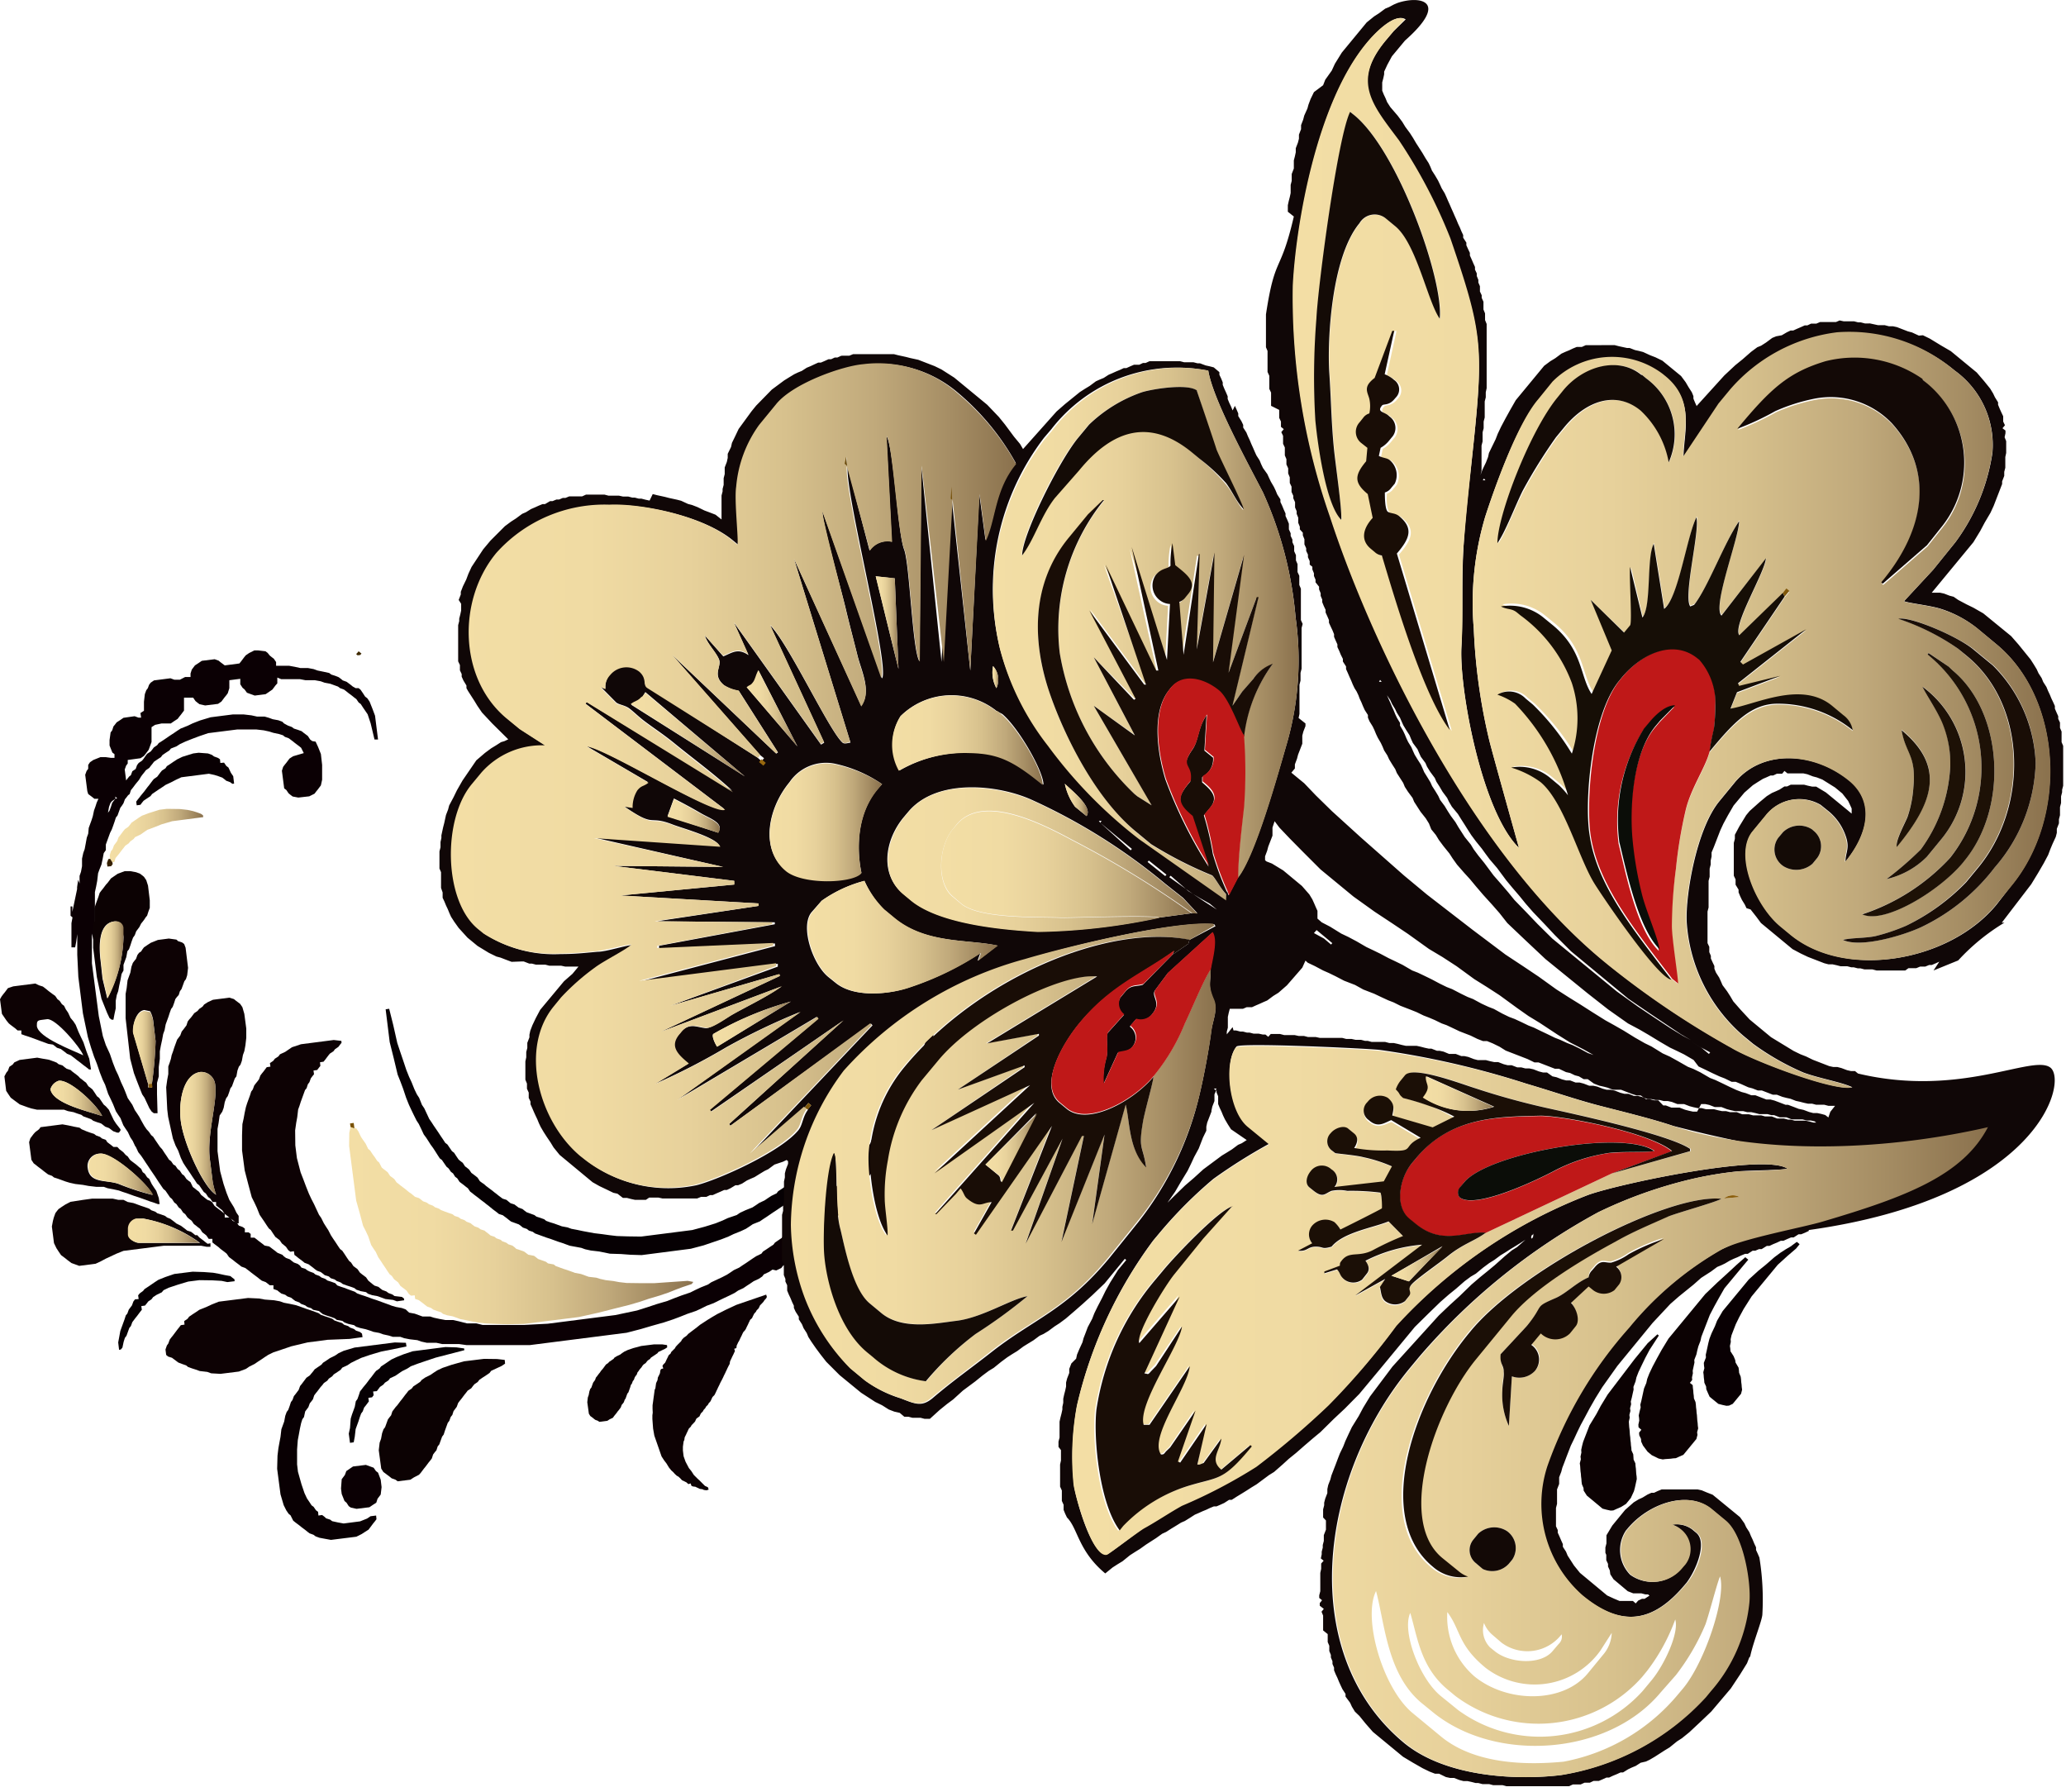 <?xml version="1.0" encoding="UTF-8"?> <svg xmlns="http://www.w3.org/2000/svg" xmlns:xlink="http://www.w3.org/1999/xlink" viewBox="0 0 117.11 101.56"><defs><style>.cls-1{fill:#0b0004;}.cls-1,.cls-10,.cls-11,.cls-12,.cls-13,.cls-14,.cls-15,.cls-16,.cls-18,.cls-19,.cls-2,.cls-20,.cls-21,.cls-22,.cls-23,.cls-24,.cls-25,.cls-26,.cls-27,.cls-28,.cls-29,.cls-3,.cls-30,.cls-31,.cls-32,.cls-33,.cls-34,.cls-35,.cls-36,.cls-37,.cls-38,.cls-39,.cls-4,.cls-40,.cls-41,.cls-42,.cls-43,.cls-44,.cls-45,.cls-46,.cls-47,.cls-48,.cls-49,.cls-5,.cls-52,.cls-53,.cls-54,.cls-6,.cls-7,.cls-8,.cls-9{fill-rule:evenodd;}.cls-2{fill:url(#Безымянный_градиент_2);}.cls-3{fill:#0d0204;}.cls-4{fill:#060003;}.cls-5{fill:#0c0203;}.cls-6{fill:#0e0405;}.cls-7{fill:#090003;}.cls-8{fill:url(#Безымянный_градиент_2-2);}.cls-9{fill:url(#Безымянный_градиент_2-3);}.cls-10{fill:url(#Безымянный_градиент_2-4);}.cls-11{fill:url(#Безымянный_градиент_2-5);}.cls-12{fill:url(#Безымянный_градиент_2-6);}.cls-13{fill:url(#Безымянный_градиент_2-7);}.cls-14{fill:url(#Безымянный_градиент_2-8);}.cls-15{fill:#362100;}.cls-16{fill:#795100;}.cls-17,.cls-48{fill:#8c600e;}.cls-18{fill:#100707;}.cls-19{fill:url(#Безымянный_градиент_2-9);}.cls-20{fill:url(#Безымянный_градиент_2-10);}.cls-21{fill:url(#Безымянный_градиент_2-11);}.cls-22{fill:url(#Безымянный_градиент_2-12);}.cls-23{fill:url(#Безымянный_градиент_2-13);}.cls-24{fill:#190d06;}.cls-25{fill:#bf1818;}.cls-26{fill:#160e06;}.cls-27{fill:url(#Безымянный_градиент_2-14);}.cls-28{fill:#1b0f06;}.cls-29{fill:#130906;}.cls-30{fill:url(#Безымянный_градиент_2-15);}.cls-31{fill:#140b06;}.cls-32{fill:url(#Безымянный_градиент_2-16);}.cls-33{fill:url(#Безымянный_градиент_2-17);}.cls-34{fill:url(#Безымянный_градиент_2-18);}.cls-35{fill:#0b0d08;}.cls-36{fill:#1d1106;}.cls-37{fill:#1f1306;}.cls-38{fill:url(#Безымянный_градиент_2-19);}.cls-39{fill:url(#Безымянный_градиент_2-20);}.cls-40{fill:url(#Безымянный_градиент_2-21);}.cls-41{fill:url(#Безымянный_градиент_2-22);}.cls-42{fill:url(#Безымянный_градиент_2-23);}.cls-43{fill:url(#Безымянный_градиент_2-24);}.cls-44{fill:url(#Безымянный_градиент_2-25);}.cls-45{fill:url(#Безымянный_градиент_2-26);}.cls-46{fill:url(#Безымянный_градиент_2-27);}.cls-47{fill:url(#Безымянный_градиент_2-28);}.cls-49{fill:#80580c;}.cls-50{fill:#98680e;}.cls-51{fill:#7e570b;}.cls-52{fill:#3f2900;}.cls-53{fill:#6a4a0b;}.cls-54{fill:#77520c;}</style><linearGradient id="Безымянный_градиент_2" x1="19.79" y1="69.46" x2="39.3" y2="69.46" gradientUnits="userSpaceOnUse"><stop offset="0" stop-color="#f3dea5"></stop><stop offset="0.24" stop-color="#f0dba3"></stop><stop offset="0.42" stop-color="#e7d19b"></stop><stop offset="0.59" stop-color="#d7c18d"></stop><stop offset="0.75" stop-color="#c0a97b"></stop><stop offset="0.89" stop-color="#a48c63"></stop><stop offset="1" stop-color="#8a714d"></stop></linearGradient><linearGradient id="Безымянный_градиент_2-2" x1="10.21" y1="64.22" x2="12.25" y2="64.22" xlink:href="#Безымянный_градиент_2"></linearGradient><linearGradient id="Безымянный_градиент_2-3" x1="5.67" y1="54.4" x2="7.03" y2="54.4" xlink:href="#Безымянный_градиент_2"></linearGradient><linearGradient id="Безымянный_градиент_2-4" x1="6.22" y1="47.35" x2="11.52" y2="47.35" xlink:href="#Безымянный_градиент_2"></linearGradient><linearGradient id="Безымянный_градиент_2-5" x1="7.25" y1="69.77" x2="11.34" y2="69.77" xlink:href="#Безымянный_градиент_2"></linearGradient><linearGradient id="Безымянный_градиент_2-6" x1="5" y1="66.55" x2="8.68" y2="66.55" xlink:href="#Безымянный_градиент_2"></linearGradient><linearGradient id="Безымянный_градиент_2-7" x1="7.53" y1="59.35" x2="8.83" y2="59.35" xlink:href="#Безымянный_градиент_2"></linearGradient><linearGradient id="Безымянный_градиент_2-8" x1="2.86" y1="62.25" x2="5.79" y2="62.25" xlink:href="#Безымянный_градиент_2"></linearGradient><linearGradient id="Безымянный_градиент_2-9" x1="73.22" y1="31.33" x2="116.23" y2="31.33" xlink:href="#Безымянный_градиент_2"></linearGradient><linearGradient id="Безымянный_градиент_2-10" x1="60.78" y1="79.97" x2="112.71" y2="79.97" xlink:href="#Безымянный_градиент_2"></linearGradient><linearGradient id="Безымянный_градиент_2-11" x1="25.63" y1="43.99" x2="57.6" y2="43.99" xlink:href="#Безымянный_градиент_2"></linearGradient><linearGradient id="Безымянный_градиент_2-12" x1="44.84" y1="65.93" x2="68.91" y2="65.93" xlink:href="#Безымянный_градиент_2"></linearGradient><linearGradient id="Безымянный_градиент_2-13" x1="56.29" y1="35.89" x2="73.6" y2="35.89" xlink:href="#Безымянный_градиент_2"></linearGradient><linearGradient id="Безымянный_градиент_2-14" x1="53.36" y1="48.98" x2="67.58" y2="48.98" xlink:href="#Безымянный_градиент_2"></linearGradient><linearGradient id="Безымянный_градиент_2-15" x1="50.33" y1="48.72" x2="67.87" y2="48.72" xlink:href="#Безымянный_градиент_2"></linearGradient><linearGradient id="Безымянный_градиент_2-16" x1="45.74" y1="53.11" x2="56.54" y2="53.11" xlink:href="#Безымянный_градиент_2"></linearGradient><linearGradient id="Безымянный_градиент_2-17" x1="43.57" y1="46.58" x2="49.95" y2="46.58" xlink:href="#Безымянный_градиент_2"></linearGradient><linearGradient id="Безымянный_градиент_2-18" x1="50.61" y1="41.94" x2="59.1" y2="41.94" xlink:href="#Безымянный_градиент_2"></linearGradient><linearGradient id="Безымянный_градиент_2-19" x1="35.75" y1="41.65" x2="42.22" y2="41.65" xlink:href="#Безымянный_градиент_2"></linearGradient><linearGradient id="Безымянный_градиент_2-20" x1="80.7" y1="61.98" x2="84.65" y2="61.98" xlink:href="#Безымянный_градиент_2"></linearGradient><linearGradient id="Безымянный_градиент_2-21" x1="49.64" y1="35.28" x2="50.93" y2="35.28" xlink:href="#Безымянный_градиент_2"></linearGradient><linearGradient id="Безымянный_градиент_2-22" x1="55.86" y1="65.06" x2="58.79" y2="65.06" xlink:href="#Безымянный_градиент_2"></linearGradient><linearGradient id="Безымянный_градиент_2-23" x1="37.84" y1="46.22" x2="40.8" y2="46.22" xlink:href="#Безымянный_градиент_2"></linearGradient><linearGradient id="Безымянный_градиент_2-24" x1="42.32" y1="40.14" x2="45.2" y2="40.14" xlink:href="#Безымянный_градиент_2"></linearGradient><linearGradient id="Безымянный_градиент_2-25" x1="40.4" y1="58.04" x2="44.83" y2="58.04" xlink:href="#Безымянный_градиент_2"></linearGradient><linearGradient id="Безымянный_градиент_2-26" x1="78.87" y1="71.64" x2="81.75" y2="71.64" xlink:href="#Безымянный_градиент_2"></linearGradient><linearGradient id="Безымянный_градиент_2-27" x1="60.36" y1="45.34" x2="61.65" y2="45.34" xlink:href="#Безымянный_градиент_2"></linearGradient><linearGradient id="Безымянный_градиент_2-28" x1="56.27" y1="38.4" x2="56.59" y2="38.4" xlink:href="#Безымянный_градиент_2"></linearGradient></defs><g id="Слой_2" data-name="Слой 2"><g id="Слой_1-2" data-name="Слой 1"><path class="cls-1" d="M52.66,58.63l-.08.22-.09.12-.08.22-.07.22-.09.11-.08.22-.08.22-.09.12-.07.22-.08.22-.09.12-.09.11-.08.23-.09.11-.08.22-.07.22-.09.12-.09.12-.08.22L51,62.1l-.09.12-.08.22-.09.12-.08.22-.09.11-.09.12-.09.12-.09.11-.07.22-.09.12-.09.12-.08.22-.09.12-.09.11-.09.12-.09.12,0,.2-.2,0-.08.22-.09.12-.09.11-.09.12-.09.12-.09.11-.09.12-.09.12-.09.11-.09.12,0,.21-.2,0-.09.12-.09.12-.09.12-.09.11-.1.12-.09.12-.09.11-.09.12-.09.12-.09.11-.19.13-.09.12-.09.12-.09.11-.09.12-.2.13-.09.12-.09.11-.09.12-.19.13-.09.12-.09.11-.19.13-.09.12-.1.12-.19.13-.09.11-.09.12-.19.13-.2.13-.09.12-.19.13-.2.13-.09.11-.19.13-.19.13-.09.12-.2.13-.19.13-.2.13-.09.12-.29.14-.2.13-.19.13-.19.13-.2.13-.19.13-.3.14-.19.13-.2.13-.29.15-.3.14-.3.14-.19.13-.4.16-.3.14-.3.15-.5.17-.4.15-.4.16-.61.18-.51.17-.6.19-1.23.26-3.83.49-1.36.07-.64,0-.53,0-.74,0-.42,0L27,75l-.53,0L26,74.88l-.32-.07-.43,0-.33-.06-.32-.07-.22-.07-.43,0-.22-.08-.22-.08-.32-.06L23,74.21l-.22-.08-.33-.06L22.21,74,22,73.92l-.22-.08-.22-.08-.22-.08-.22-.07-.22-.08-.22-.08-.22-.07-.22-.08-.12-.09-.22-.08-.22-.08L19.56,73l-.22-.07-.22-.08L19,72.72l-.22-.08-.22-.07-.12-.09-.22-.08-.12-.09-.22-.08-.11-.09-.22-.08L17.43,72l-.12-.09-.22-.07L17,71.72l-.12-.09-.22-.08-.12-.09-.11-.09-.22-.08-.12-.09L16,71.11,15.73,71l-.11-.09-.12-.09-.12-.09-.12-.09L15,70.59l-.11-.09-.12-.09-.12-.09-.11-.09-.12-.09-.21,0,0-.21-.12-.09-.21,0,0-.21-.12-.09-.22-.08-.13-.19-.22-.08-.13-.19L12.94,69l-.2,0,0-.21-.12-.09-.11-.09-.12-.09-.12-.09-.11-.09-.13-.2-.12-.09L11.76,68l-.12-.09-.11-.09-.12-.09-.13-.19-.12-.09-.11-.09-.12-.09L10.8,67l-.12-.09-.11-.09-.13-.19-.12-.09-.13-.2-.12-.09-.13-.19L9.83,66l-.13-.19-.12-.09-.13-.2-.13-.19-.13-.2L9.07,65l-.13-.19-.13-.19-.13-.2-.11-.09-.13-.19L8.31,64l-.13-.19L8,63.49,7.9,63.3l-.13-.2-.13-.19-.14-.3-.13-.19-.13-.19-.16-.41L7,61.63l-.14-.3-.16-.4-.14-.29-.16-.41-.17-.5L6,59.23l-.17-.51L5.6,57.59l-.39-3,0-1.15v-.53l.1.41,0-.63,0-.21.07-.22,0-.41,0-.43,0-.43,0-.43.07-.32.06-.32.05-.43.08-.22L5.75,49l.07-.33.06-.32L6,48.18,6,47.86l.08-.22.08-.22.08-.22L6.34,47l.08-.22.08-.23.07-.22.09-.11L6.74,46l.08-.22.09-.12L7,45.52l.08-.22.09-.11.09-.12L7.35,45l.07-.22.09-.11.09-.12.09-.12.09-.11.1-.12L8,44l.09-.12.09-.11.09-.12.19-.13.09-.12.09-.11.09-.12.19-.13.2-.13.09-.12.19-.13.2-.13.09-.11L10,42.3l.2-.13.3-.14.4-.16.4-.15.5-.17,1.66-.21.63,0,.43,0,.43.05.32.07.22.07.33.07.22.07.11.09.22.08.12.09.12.09.11.09.12.09.12.09.11.09.15.3-.61.18-.2.13-.09.12-.09.12-.09.11-.09.12-.07.22.13,1,.12.09.13.19.11.09.12.09.32.06.62-.07.3-.15.09-.12.09-.11.09-.12.09-.12.07-.32v-.84l-.07-.62-.16-.4-.14-.3L17.7,42l-.12-.09-.13-.2-.12-.09-.12-.09-.11-.09-.22-.08-.22-.07-.12-.09-.22-.08L16.1,41,16,40.9l-.22-.08-.32-.06-.22-.08L15,40.61l-.43,0-.32-.07-.43-.05-.63,0-1.25.16-.6.18-.41.16-.29.14-.4.16-.2.13-.19.13-.2.13-.19.13-.19.13-.2.13L9,42.11l-.09.12-.19.13-.09.12-.09.11-.2.13-.09.12L8.14,43l-.09.11-.19.13-.09.12-.08.22-.19.13-.08.22L7.33,44l-.09.11-.09.12-.08-.62.08-.22.09-.12,0-.2.73-.1.19-.13.09-.11.09-.12.09-.12.08-.22.08-.22v-.84l.2-.13L9.16,41,9.68,41l.19-.13.2-.13.09-.12.09-.11.09-.12.09-.12,0-.53,0-.2.31,0,.21,0,.13.19.11.09.12.09.32.07.73-.09.19-.13.09-.12.09-.12.09-.11.09-.12L13,39,13,38.55l.62-.08,0,.31.13.2.11.09.14.19.22.08.22.08.62-.08.19-.13.19-.13.09-.12.09-.12.1-.11,0-.33.22.09.63,0,.43,0,.32.06.53,0,.33.06.22.08.32.06.22.08.22.08.12.09.22.08.12.09.11.09.12.09.12.09.11.09.12.09.13.19.12.09.13.2.13.19.13.19.17.51.22.92.2,0-.17-1.35-.15-.4-.16-.4-.13-.19-.12-.09-.13-.2-.13-.19-.11-.09L20.16,39,20,38.91l-.11-.09-.12-.09-.12-.09-.22-.08-.11-.09-.12-.09L19,38.3l-.22-.07-.12-.09-.32-.07L18,38l-.22-.08-.32-.06-.43,0-.32-.07-.33-.06-.53,0-.2,0,0-.21-.13-.19-.12-.09-.11-.09L15.17,37l-.12-.09-.42-.05-.21,0-.3.15-.19.13-.09.11-.09.12-.09.12-.09.11-.83.11-.12-.09-.12-.09-.11-.09-.22-.08-.73.09-.19.13-.2.13-.09.12-.09.12-.07.22,0,.2-.31,0-.29.15-.32,0-.22-.08-.93.12-.19.13-.09.12L8.38,39l-.09.12-.08.22-.05.43,0,.31,0,.2-.2.13L8,40.67H7.85l-.22-.08L7,40.68l-.19.13-.2.13-.09.12-.09.11-.07.22-.09.12-.06.43,0,.31.16.4.12.09,0,.21-.2,0L6,42.91l-.31,0-.4.16-.19.13L5,43.35,5,43.57l-.09.12-.08.22.12.93L5,45l.12.09.12.09.11.09.23,0-.1.22-.07.22-.08.22-.07.33-.07.22-.08.22-.08.22L5,47.25l-.08.22-.06.33-.06.32-.08.22-.07.32,0,.43-.06.32-.08.23v.43l-.08-.21-.06.42,0,.11L4.1,51.68l0-.31H4L4,51.9l.11.09-.06.33,0,.63,0,.43,0,.31.21,0,.06-.32.06-.43,0-.32,0,.42,0,.43,0,.64.06,1.25.26,2.07.28,1.34.18.6.17.51.16.4.17.5.16.41.14.29.17.51.14.29.14.3.16.4.13.2.13.19.16.4.13.2.13.19.14.3.13.19.14.3L7.7,65l.14.3L8,65.5l.13.19.13.2.13.19.13.2.13.19.13.19.13.2L9,67l.13.19.13.19.12.1.13.19.13.19.11.09.13.2.12.09.13.19.12.09.13.2.12.09.13.19.11.09.12.09.13.19.12.09.11.09.12.09.13.2.12.09.11.09.13.19.21,0,0,.2.11.09.12.09.12.09.11.1.12.09.12.09.11.09.13.19.12.09.12.09.11.09.12.09.12.09.11.09.22.08.12.09.12.09.11.09.12.09.12.09.12.09.11.09.12.09.22.08.12.09.11.09.21,0,0,.21.22.08.11.09.12.09.22.07.12.09.22.08.11.09.12.09.22.08.12.09.22.08.12.09.22.07.11.09.33.07.11.09.12.09.22.08.22.07.22.08.12.09.32.06.12.09.22.08.32.07.12.09.22.07.32.07.22.07.22.08.33.06.22.08.32.07.22.07.43,0,.22.08.32.06.43.05.22.08.32.07.54,0,.32.07.43,0,.53,0,.43.06.53,0,.53,0h1.58l.94,0,5.49-.7.81-.21.61-.18.71-.2.51-.17.4-.15.4-.16.5-.17.3-.14.3-.15.4-.15.3-.15.29-.14.3-.14.3-.15.19-.13.3-.14.19-.13.2-.13.19-.13.3-.14.19-.13.09-.12.3-.14.19-.13L44,72l.29-.14.09-.12.2-.13.19-.13.19-.13.09-.12.2-.13.09-.11.19-.13.09-.12.2-.13.09-.12.19-.13.09-.11.19-.13.1-.12.09-.12.19-.13.09-.11.09-.12.19-.13.09-.12.09-.11.09-.12.09-.12.1-.11.19-.13.09-.12.09-.12.09-.11.09-.12.09-.12.09-.12.09-.11.09-.12.09-.12.09-.11.09-.12.09-.12.09-.11L49,67l.09-.12.09-.11.09-.12.09-.12.09-.11.09-.12.1-.12L49.7,66l.09-.11.09-.12L50,65.6l.09-.11.08-.22.09-.12.09-.12.09-.12.09-.11.08-.22.09-.12.08-.22.09-.12.07-.22.09-.11.09-.12.08-.22.09-.12.08-.22.08-.22.09-.11.09-.12.06-.33.09-.11.08-.22.09-.12.07-.22.08-.22.08-.22.08-.22.09-.12.07-.22.07-.32.07-.22.08-.22.06-.33.09-.11.07-.33.08-.22-.06-.41h-.1ZM6.54,45.27v-.13l.1.11Zm0,0-.09.11-.09.12-.07.22-.08.22-.09.12.06-.33.08-.22.09-.11Zm-.51.9.09-.11ZM6,46.5l0-.11L6,46.17Z"></path><polygon class="cls-2" points="38.98 72.59 37.1 72.72 36.26 72.72 35.52 72.71 35.09 72.66 34.77 72.6 34.34 72.55 34.02 72.48 33.8 72.41 33.37 72.36 33.15 72.28 32.93 72.2 32.6 72.14 32.38 72.06 32.16 71.98 31.94 71.91 31.72 71.83 31.5 71.75 31.39 71.66 31.06 71.6 30.95 71.51 30.73 71.43 30.5 71.35 30.39 71.26 30.27 71.17 29.95 71.11 29.83 71.02 29.71 70.93 29.49 70.85 29.27 70.78 29.16 70.68 29.04 70.59 28.82 70.52 28.7 70.43 28.48 70.35 28.37 70.26 28.14 70.18 28.03 70.09 27.81 70.02 27.69 69.92 27.57 69.83 27.46 69.74 27.24 69.67 27.12 69.58 26.9 69.5 26.78 69.41 26.67 69.32 26.45 69.24 26.33 69.15 26.11 69.07 25.99 68.98 25.77 68.91 25.66 68.82 25.43 68.74 25.21 68.66 25 68.58 24.88 68.5 24.66 68.42 24.54 68.33 24.32 68.25 24.2 68.16 23.98 68.08 23.87 67.99 23.75 67.9 23.53 67.83 23.41 67.73 23.3 67.64 23.18 67.56 23.06 67.46 22.95 67.37 22.83 67.28 22.71 67.19 22.6 67.1 22.48 67.01 22.35 66.82 22.23 66.73 22.11 66.64 21.98 66.44 21.87 66.35 21.75 66.26 21.64 66.17 21.49 65.88 21.38 65.79 21.25 65.59 21.11 65.4 20.98 65.2 20.87 65.11 20.73 64.82 20.59 64.62 20.46 64.43 20.32 64.13 20.19 63.94 20.09 63.95 19.87 63.87 19.8 64.2 19.79 64.94 20.19 68.04 20.39 68.75 20.58 69.47 20.73 69.76 20.87 70.06 21.04 70.56 21.17 70.76 21.3 70.95 21.44 71.25 21.57 71.44 21.7 71.64 21.83 71.83 21.96 72.03 22.09 72.22 22.21 72.31 22.34 72.5 22.46 72.59 22.57 72.68 22.7 72.88 22.82 72.97 22.94 73.06 23.05 73.15 23.18 73.34 23.3 73.43 23.51 73.41 23.53 73.61 23.75 73.69 23.87 73.78 23.99 73.87 24.1 73.96 24.22 74.05 24.44 74.13 24.56 74.22 24.78 74.3 25 74.37 25.11 74.46 25.34 74.54 25.66 74.6 25.88 74.68 26.1 74.76 26.42 74.82 26.75 74.89 27.07 74.95 27.5 75 28.13 75.03 28.77 75.05 29.71 75.03 32.82 74.64 33.94 74.39 34.76 74.18 35.68 73.95 36.29 73.77 36.79 73.6 37.4 73.42 37.9 73.25 38.3 73.09 38.7 72.94 39.21 72.77 39.3 72.65 38.98 72.59"></polygon><polygon class="cls-3" points="41.74 73.95 41.14 74.23 40.66 74.47 40.37 74.64 40.14 74.78 39.91 74.93 39.68 75.08 39.52 75.21 39.35 75.34 39.19 75.46 39.02 75.59 38.92 75.7 38.75 75.82 38.65 75.93 38.61 76.01 38.5 76.12 38.4 76.22 38.3 76.33 38.26 76.41 38.15 76.52 38.05 76.62 38.01 76.71 37.9 76.81 37.86 76.9 37.82 76.98 37.78 77.06 37.74 77.15 37.7 77.23 37.59 77.34 37.55 77.42 37.6 77.55 37.47 77.59 37.43 77.67 37.41 77.82 37.37 77.91 37.33 77.99 37.29 78.07 37.27 78.22 37.23 78.3 37.19 78.39 37.17 78.53 37.15 78.68 37.11 78.76 37.09 78.91 37.07 79.06 37.05 79.2 37.03 79.35 37.01 79.5 36.99 79.64 36.99 79.85 37 80.06 36.98 80.21 36.98 80.42 37 80.69 37.02 80.96 37.09 81.36 37.5 82.54 37.65 82.77 37.78 82.94 37.92 83.17 38.05 83.33 38.16 83.43 38.26 83.54 38.37 83.64 38.45 83.68 38.56 83.78 38.66 83.89 38.75 83.93 38.83 83.97 38.91 84.01 39.02 84.11 39.15 84.07 39.19 84.2 39.27 84.24 39.42 84.26 39.5 84.3 39.59 84.34 39.67 84.38 39.82 84.4 39.9 84.44 40.05 84.46 40.17 84.42 40.13 84.29 40.05 84.25 39.96 84.21 39.86 84.11 39.75 84 39.65 83.9 39.54 83.8 39.43 83.69 39.33 83.59 39.18 83.36 39.05 83.2 38.86 82.84 38.75 82.53 38.71 82.2 38.71 81.99 38.73 81.84 38.75 81.69 38.79 81.61 38.81 81.46 38.85 81.38 38.89 81.3 38.93 81.21 38.97 81.13 39.01 81.04 39.05 80.96 39.16 80.85 39.2 80.77 39.3 80.67 39.4 80.56 39.44 80.47 39.48 80.39 39.65 80.27 39.69 80.18 39.73 80.1 39.84 79.99 39.88 79.91 39.98 79.8 40.02 79.72 40.13 79.61 40.17 79.53 40.27 79.42 40.31 79.34 40.35 79.25 40.39 79.17 40.5 79.06 40.54 78.98 40.58 78.9 40.62 78.81 40.66 78.73 40.7 78.64 40.74 78.56 40.78 78.48 40.82 78.39 40.86 78.31 40.91 78.22 40.95 78.14 40.99 78.06 41.03 77.97 41.07 77.89 41.11 77.81 41.15 77.72 41.19 77.64 41.23 77.55 41.27 77.47 41.31 77.39 41.36 77.3 41.38 77.16 41.42 77.07 41.46 76.99 41.5 76.9 41.54 76.82 41.58 76.74 41.62 76.65 41.66 76.57 41.62 76.44 41.74 76.4 41.76 76.25 41.8 76.17 41.84 76.08 41.89 76 41.93 75.92 41.97 75.83 42.01 75.75 42.05 75.67 42.09 75.58 42.13 75.5 42.23 75.39 42.28 75.31 42.32 75.22 42.36 75.14 42.4 75.06 42.44 74.97 42.48 74.89 42.52 74.8 42.63 74.7 42.67 74.61 42.71 74.53 42.75 74.45 42.85 74.34 42.89 74.26 43 74.15 43.04 74.07 43.08 73.98 43.18 73.88 43.28 73.77 43.33 73.69 43.43 73.58 43.47 73.5 43.43 73.37 41.74 73.95"></polygon><polygon class="cls-3" points="22.78 73.5 22.36 73.45 22.24 73.36 22.02 73.28 21.9 73.19 21.68 73.11 21.56 73.02 21.45 72.93 21.23 72.86 21.11 72.77 20.99 72.67 20.88 72.58 20.75 72.39 20.63 72.3 20.51 72.21 20.4 72.12 20.27 71.93 20.15 71.84 20.03 71.75 19.9 71.55 19.79 71.46 19.66 71.27 19.53 71.07 19.4 70.88 19.28 70.79 19.15 70.6 19.02 70.4 18.89 70.21 18.76 70.01 18.61 69.72 18.48 69.52 18.36 69.33 18.21 69.03 18.08 68.84 17.94 68.54 17.8 68.24 17.65 67.95 17.51 67.65 17.35 67.25 17.2 66.85 17.04 66.44 16.83 65.63 16.74 64.91 16.73 64.06 16.79 63.64 16.85 63.31 16.9 62.88 16.98 62.66 17.05 62.44 17.13 62.22 17.21 62 17.29 61.78 17.38 61.67 17.45 61.45 17.54 61.33 17.62 61.11 17.71 60.99 17.8 60.88 17.77 60.67 17.98 60.64 18.07 60.52 18.16 60.41 18.14 60.2 18.34 60.17 18.43 60.06 18.52 59.94 18.61 59.82 18.7 59.71 18.9 59.58 18.99 59.46 19.18 59.33 19.27 59.21 19.36 59.1 19.35 58.99 18.92 58.94 17.06 59.18 16.55 59.35 16.36 59.48 16.17 59.61 15.87 59.75 15.78 59.87 15.58 60 15.49 60.12 15.3 60.25 15.33 60.45 15.12 60.48 15.03 60.6 14.94 60.72 14.85 60.83 14.76 60.95 14.68 61.17 14.59 61.29 14.5 61.4 14.41 61.52 14.33 61.74 14.24 61.86 14.17 62.08 14.09 62.3 14.01 62.52 13.94 62.74 13.87 63.06 13.81 63.39 13.74 63.71 13.72 64.34 13.72 65.19 13.87 66.33 14.08 67.14 14.27 67.85 14.42 68.15 14.56 68.45 14.72 68.85 14.85 69.04 14.98 69.23 15.11 69.43 15.24 69.62 15.35 69.71 15.48 69.91 15.61 70.1 15.73 70.19 15.85 70.28 15.98 70.47 16.09 70.56 16.21 70.66 16.34 70.85 16.46 70.94 16.66 70.91 16.69 71.12 16.81 71.21 16.92 71.3 17.04 71.39 17.16 71.48 17.27 71.57 17.49 71.65 17.61 71.74 17.73 71.83 17.84 71.92 17.96 72.01 18.18 72.09 18.3 72.18 18.41 72.27 18.64 72.34 18.75 72.44 18.97 72.51 19.09 72.6 19.31 72.68 19.43 72.77 19.65 72.85 19.87 72.92 20.09 73 20.2 73.09 20.43 73.17 20.75 73.23 20.86 73.32 21.09 73.4 21.41 73.46 21.63 73.54 21.85 73.62 22.28 73.67 22.5 73.75 22.91 73.69 22.9 73.59 22.78 73.5"></polygon><polygon class="cls-4" points="49.67 62.38 49.58 62.5 49.49 62.61 49.4 62.73 49.3 62.85 49.22 62.96 49.02 63.09 48.93 63.21 48.84 63.33 48.75 63.44 48.66 63.56 48.57 63.68 48.38 63.81 48.28 63.92 48.2 64.04 48.1 64.16 48.01 64.27 47.82 64.4 47.73 64.52 47.64 64.64 47.45 64.77 47.36 64.88 47.27 65 47.17 65.12 46.98 65.25 46.79 65.38 46.7 65.5 46.61 65.61 46.41 65.74 46.32 65.86 46.23 65.97 45.94 66.12 45.84 66.23 45.76 66.35 45.56 66.48 45.37 66.61 45.28 66.73 45.08 66.86 44.89 66.99 44.7 67.12 44.5 67.25 44.31 67.38 44.11 67.51 44.02 67.63 43.73 67.77 43.53 67.9 43.34 68.03 43.04 68.17 42.85 68.3 42.65 68.43 42.25 68.59 41.95 68.73 41.76 68.86 41.26 69.03 40.96 69.17 40.56 69.33 39.95 69.52 39.24 69.71 36.34 70.08 35.6 70.07 34.97 70.05 34.54 70 34.11 69.94 33.69 69.89 33.36 69.83 33.04 69.77 32.71 69.7 32.39 69.64 32.17 69.56 31.85 69.5 31.63 69.42 31.41 69.34 31.18 69.27 30.96 69.19 30.85 69.1 30.63 69.02 30.41 68.95 30.29 68.86 30.07 68.78 29.85 68.7 29.73 68.61 29.62 68.52 29.4 68.44 29.28 68.35 29.16 68.26 28.94 68.19 28.83 68.1 28.71 68 28.49 67.93 28.37 67.84 28.25 67.75 28.14 67.66 28.02 67.57 27.91 67.48 27.79 67.39 27.67 67.3 27.55 67.21 27.44 67.11 27.32 67.03 27.2 66.94 27.07 66.74 26.96 66.65 26.84 66.56 26.72 66.47 26.59 66.28 26.48 66.19 26.36 66.1 26.23 65.9 26.11 65.81 26 65.72 25.87 65.53 25.74 65.33 25.62 65.24 25.49 65.05 25.36 64.86 25.24 64.77 25.11 64.57 24.98 64.38 24.85 64.18 24.72 63.99 24.59 63.8 24.46 63.6 24.33 63.41 24.19 63.11 24.05 62.81 23.92 62.62 23.76 62.22 23.63 62.02 23.49 61.73 23.33 61.33 23.19 61.03 23.03 60.63 22.86 60.12 22.69 59.62 22.52 59.11 22.29 58.09 22.06 57.17 21.86 57.2 22.09 59.06 22.32 59.98 22.54 60.9 22.7 61.3 22.85 61.7 23.02 62.21 23.18 62.61 23.32 62.91 23.46 63.2 23.61 63.5 23.74 63.7 23.88 63.99 24.02 64.29 24.16 64.48 24.29 64.68 24.41 64.87 24.55 65.06 24.68 65.26 24.8 65.45 24.93 65.65 25.05 65.74 25.18 65.93 25.31 66.12 25.43 66.22 25.56 66.41 25.68 66.5 25.8 66.69 25.92 66.78 26.05 66.98 26.17 67.07 26.29 67.16 26.4 67.25 26.52 67.34 26.65 67.53 26.77 67.62 26.88 67.71 27 67.8 27.12 67.89 27.23 67.98 27.35 68.07 27.47 68.16 27.58 68.25 27.7 68.34 27.82 68.44 27.93 68.53 28.05 68.62 28.17 68.71 28.28 68.8 28.5 68.87 28.62 68.96 28.74 69.05 28.85 69.14 28.97 69.23 29.19 69.31 29.41 69.39 29.53 69.48 29.64 69.57 29.87 69.65 29.98 69.74 30.2 69.81 30.32 69.9 30.54 69.98 30.76 70.06 30.98 70.14 31.2 70.21 31.42 70.29 31.64 70.37 31.86 70.44 32.08 70.52 32.3 70.6 32.63 70.66 32.95 70.72 33.17 70.8 33.49 70.87 33.92 70.92 34.24 70.98 34.57 71.05 35.2 71.07 35.73 71.11 36.37 71.13 39.16 70.77 39.88 70.58 40.38 70.41 40.88 70.24 41.29 70.08 41.58 69.94 41.98 69.78 42.28 69.64 42.48 69.51 42.67 69.38 43.07 69.22 43.26 69.09 43.46 68.96 43.65 68.83 43.84 68.7 44.04 68.57 44.23 68.44 44.43 68.31 44.62 68.18 44.81 68.05 45.01 67.92 45.1 67.8 45.29 67.67 45.49 67.54 45.58 67.43 45.77 67.3 45.86 67.18 46.05 67.05 46.15 66.93 46.34 66.8 46.43 66.69 46.52 66.57 46.71 66.44 46.8 66.32 46.89 66.21 47.09 66.08 47.18 65.96 47.27 65.84 47.36 65.73 47.55 65.6 47.64 65.48 47.73 65.36 47.82 65.25 47.91 65.13 48 65.01 48.2 64.88 48.29 64.77 48.38 64.65 48.47 64.53 48.56 64.42 48.65 64.3 48.74 64.18 48.83 64.06 48.92 63.95 49.01 63.83 49.1 63.71 49.19 63.6 49.28 63.48 49.37 63.36 49.46 63.25 49.55 63.13 49.64 63.01 49.72 62.79 49.81 62.68 49.9 62.56 49.87 62.35 49.67 62.38"></polygon><polygon class="cls-3" points="20.41 75.49 20.18 75.41 20.07 75.32 19.85 75.24 19.73 75.15 19.51 75.08 19.39 74.98 19.17 74.91 18.95 74.83 18.84 74.74 18.62 74.66 18.4 74.59 18.18 74.51 18.06 74.42 17.84 74.34 17.62 74.26 17.4 74.19 17.18 74.11 16.96 74.03 16.74 73.96 16.41 73.89 16.09 73.83 15.87 73.75 15.54 73.69 15.01 73.65 14.69 73.59 14.06 73.56 12.4 73.77 12 73.93 11.7 74.07 11.3 74.23 11.11 74.36 10.91 74.49 10.72 74.62 10.63 74.74 10.44 74.87 10.46 75.07 10.25 75.1 10.16 75.22 10.07 75.33 9.98 75.45 9.89 75.57 9.8 75.69 9.71 75.8 9.62 75.92 9.54 76.14 9.46 76.25 9.38 76.48 9.42 76.79 9.53 76.88 9.75 76.95 9.87 77.04 9.99 77.13 10.11 77.22 10.32 77.3 10.55 77.38 10.66 77.47 10.88 77.55 11.1 77.62 11.32 77.7 11.75 77.75 11.97 77.83 12.5 77.86 13.54 77.73 13.94 77.58 14.13 77.45 14.43 77.3 14.62 77.17 14.82 77.04 15.01 76.91 15.21 76.78 15.5 76.64 16.01 76.47 16.51 76.3 17.43 76.08 18.57 75.93 19.82 75.88 20.55 75.78 20.52 75.58 20.41 75.49"></polygon><path class="cls-3" d="M13.74,57.08l-.13-.19-.12-.09-.12-.09-.11-.09L13,56.54l-.93.12-.3.14-.2.13-.09.12-.19.13-.09.11-.19.13-.09.12-.09.12-.1.11-.09.12-.07.22-.09.12-.09.12-.09.11-.08.22-.09.12-.09.12-.08.22-.08.22-.07.22-.08.22L9.69,60l-.07.22-.08.22,0,.43-.06.32-.06.43.06,1.25.05.42.27,1.23.15.4.15.29.15.41.14.29.13.2.13.19.13.19.13.2.13.19.13.2.12.09.13.19.13.19.12.09.13.2.12.09.13.19.2,0,0,.2.12.09.11.09.12.09.13.2.12.09.11.09.12.09.12.09.11.09.12.09h.1l0-.42-.13-.19-.14-.3L13,68l-.16-.4-.17-.51-.19-.71-.15-1.14v-.73l0-.53.06-.33.06-.43L12.6,63l.08-.22.06-.32.08-.22.09-.12.08-.22.07-.22.09-.12.08-.22.08-.22L13.4,61l.06-.33.08-.22.09-.11.08-.22.06-.33.08-.22.06-.32.05-.43,0-.53-.11-.83Zm-2.37,3.67a.8.8,0,0,1,.83.74c.13,1-.49,2.81-.3,4.24L12.06,67a4.91,4.91,0,0,0,.19.71c-.7-.39-1.83-2.85-2-4.16C10.11,62.45,10.37,60.88,11.37,60.75Z"></path><polygon class="cls-5" points="28.18 77.02 27.44 77.01 26.3 77.15 25.59 77.35 25.09 77.52 24.79 77.66 24.59 77.79 24.4 77.92 24.1 78.07 23.91 78.2 23.82 78.31 23.63 78.44 23.43 78.57 23.34 78.69 23.15 78.82 23.06 78.94 22.97 79.05 22.88 79.17 22.79 79.29 22.7 79.4 22.61 79.52 22.52 79.64 22.42 79.75 22.33 79.87 22.24 79.99 22.17 80.21 22.08 80.32 21.99 80.44 21.91 80.66 21.83 80.88 21.74 81 21.66 81.22 21.6 81.54 21.52 81.76 21.47 82.19 21.61 83.23 21.73 83.42 21.85 83.51 21.97 83.6 22.09 83.69 22.2 83.78 22.42 83.86 22.54 83.95 23.26 83.86 23.46 83.73 23.75 83.58 23.85 83.47 23.94 83.35 24.03 83.23 24.12 83.12 24.21 83 24.3 82.88 24.39 82.77 24.48 82.65 24.55 82.43 24.64 82.31 24.74 82.19 24.81 81.97 24.9 81.86 24.98 81.64 25.06 81.42 25.15 81.3 25.22 81.08 25.3 80.86 25.38 80.64 25.47 80.52 25.55 80.3 25.64 80.19 25.71 79.97 25.8 79.85 25.89 79.73 25.97 79.51 26.06 79.39 26.15 79.28 26.24 79.16 26.33 79.04 26.42 78.93 26.51 78.81 26.71 78.68 26.8 78.56 26.89 78.45 27.08 78.32 27.17 78.2 27.36 78.07 27.56 77.94 27.75 77.81 27.84 77.69 28.14 77.55 28.44 77.41 28.63 77.28 28.61 77.07 28.18 77.02"></polygon><polygon class="cls-5" points="37.54 76.19 37.07 76.19 36.35 76.28 35.9 76.4 35.58 76.51 35.39 76.6 35.27 76.68 35.15 76.77 34.96 76.86 34.83 76.94 34.78 77.01 34.65 77.1 34.53 77.18 34.47 77.25 34.35 77.33 34.29 77.41 34.24 77.48 34.18 77.56 34.12 77.63 34.06 77.7 34.01 77.78 33.95 77.85 33.89 77.93 33.84 78 33.78 78.07 33.73 78.21 33.67 78.29 33.62 78.36 33.57 78.5 33.52 78.64 33.46 78.71 33.41 78.85 33.37 79.06 33.32 79.2 33.29 79.47 33.38 80.12 33.46 80.25 33.53 80.3 33.61 80.36 33.68 80.42 33.75 80.47 33.89 80.52 33.97 80.58 34.43 80.52 34.55 80.44 34.74 80.35 34.79 80.28 34.85 80.2 34.91 80.13 34.97 80.05 35.02 79.98 35.08 79.91 35.14 79.83 35.19 79.76 35.24 79.62 35.3 79.55 35.36 79.47 35.41 79.33 35.46 79.26 35.51 79.12 35.56 78.98 35.62 78.91 35.67 78.77 35.72 78.63 35.76 78.49 35.82 78.41 35.87 78.27 35.93 78.2 35.98 78.06 36.03 77.98 36.09 77.91 36.14 77.77 36.2 77.7 36.25 77.62 36.31 77.55 36.37 77.48 36.42 77.4 36.48 77.33 36.6 77.25 36.66 77.17 36.72 77.1 36.84 77.02 36.9 76.94 37.02 76.86 37.14 76.78 37.27 76.69 37.32 76.62 37.51 76.53 37.7 76.44 37.82 76.36 37.81 76.23 37.54 76.19"></polygon><path class="cls-6" d="M11.77,70.49l-.12-.09-.11-.09-.12-.09-.12-.09L11.18,70,11.07,70l-.12-.1-.12-.09-.22-.07-.11-.09-.12-.09-.12-.09L10,69.34l-.11-.09-.12-.09-.12-.09L9.47,69l-.11-.09-.22-.08-.22-.07-.12-.09-.22-.08-.12-.09-.22-.08L8,68.34l-.22-.08-.22-.08-.32-.06L7,68,6.71,68l-.32-.07-.43,0H5.22l-.51.07L4,68.11l-.29.15-.2.13-.19.13-.09.11-.09.12L3.05,69,3,69.19l-.06.32.12.94.14.29.13.2.13.19.12.09.12.09.11.09.12.09.12.09.22.08.22.08.93-.12.3-.14L6,71.33l.3-.14.3-.14.4-.16,2.28-.29.63,0,.53,0,.43,0,.53,0,.32.06.21,0,0-.2ZM8.11,69.06a7.77,7.77,0,0,1,3.23,1.38l-3.46,0c-.19,0-.56-.19-.59-.47l0-.31a.6.6,0,0,1,.45-.59Z"></path><path class="cls-3" d="M10.44,53.5l-.12-.09-.22-.07L10,53.25l-.43-.06-.62.08-.4.16-.2.13-.19.13-.09.12L8,53.92,7.88,54l-.09.12-.08.22-.09.11-.09.12-.08.22-.06.33-.08.22-.08.22L7.18,56l-.06.33,0,.43v.94L7.38,60l.21.81.15.4.16.41.16.4.13.19.14.3.14.3L8.6,63l.12.09.21,0L8.9,62l0-.63L9,61l0-.53L9.06,60l0-.42.06-.33.07-.32.06-.33.08-.22.06-.32.08-.22.08-.22.07-.22.08-.22.09-.12.08-.22.07-.22.09-.12.1-.11.07-.22.09-.12.08-.22.08-.22.09-.12.07-.22.05-.42-.14-1.14ZM8.61,61.42l0,.21-.21,0,0-.2-.86-2.94c0-.43.16-1.18.64-1.25l.33.07a1.63,1.63,0,0,1,.17.5L8.82,59A22.12,22.12,0,0,1,8.61,61.42Z"></path><polygon class="cls-7" points="22.38 76.08 20.1 76.37 19.49 76.55 19.19 76.69 19 76.82 18.7 76.97 18.51 77.1 18.31 77.23 18.22 77.34 18.03 77.47 17.84 77.6 17.75 77.72 17.65 77.84 17.56 77.95 17.37 78.08 17.28 78.2 17.19 78.32 17.1 78.44 17.01 78.55 16.93 78.77 16.84 78.89 16.75 79.01 16.66 79.12 16.58 79.34 16.49 79.46 16.42 79.68 16.34 79.9 16.25 80.02 16.17 80.24 16.11 80.56 16.03 80.78 15.95 81 15.9 81.43 15.84 81.75 15.78 82.08 15.73 82.5 15.71 83.24 15.9 84.69 16.08 85.3 16.23 85.6 16.36 85.79 16.47 85.88 16.62 86.18 16.73 86.27 16.85 86.36 16.97 86.45 17.08 86.54 17.2 86.63 17.32 86.72 17.43 86.81 17.55 86.9 17.77 86.98 17.89 87.07 18.11 87.15 18.43 87.21 18.76 87.27 20.2 87.09 20.5 86.94 20.7 86.81 20.89 86.69 20.98 86.57 21.07 86.45 21.16 86.33 21.25 86.22 21.34 86.1 21.32 85.89 21 85.93 20.81 86.06 20.41 86.22 19.48 86.34 19.15 86.28 18.83 86.21 18.71 86.12 18.49 86.05 18.38 85.95 18.26 85.86 18.05 85.89 18.03 85.68 17.91 85.59 17.78 85.4 17.66 85.31 17.53 85.11 17.4 84.92 17.26 84.62 17.09 84.12 16.89 83.41 16.84 82.99 16.84 82.15 16.88 81.62 16.94 81.3 17 80.97 17.07 80.65 17.14 80.43 17.23 80.31 17.3 79.99 17.39 79.87 17.48 79.75 17.56 79.53 17.65 79.42 17.74 79.3 17.81 79.08 17.9 78.96 17.99 78.85 18.08 78.73 18.17 78.61 18.27 78.5 18.36 78.38 18.55 78.25 18.64 78.13 18.83 78 18.92 77.89 19.12 77.76 19.31 77.63 19.4 77.51 19.7 77.37 19.89 77.24 20.19 77.09 20.49 76.95 20.99 76.78 21.6 76.6 23.04 76.31 23.01 76.1 22.38 76.08"></polygon><path class="cls-3" d="M8.86,67.49l-.13-.19-.13-.2-.14-.29-.12-.09-.13-.2-.12-.09L8,66.24l-.11-.09L7.72,66l-.12-.09-.12-.09-.11-.09-.13-.19-.12-.09L7,65.31l-.11-.09-.12-.09L6.65,65,6.43,65l-.11-.09-.12-.09-.12-.09L6,64.6l-.22-.08-.11-.09-.22-.08-.12-.09-.22-.07-.22-.08L4.63,64l-.12-.09-.32-.06-.32-.07-.33-.06-1.24.16L2.21,64,2,64.16l-.1.11-.09.12-.09.12-.07.22.13,1,.13.2.12.09.11.09.12.09.12.09.11.09.12.09.12.09.22.08.11.09.22.07.22.08.22.08.23.07.32.07.43.05.32.06.43.05.43,0,.22.08.32.06.32.07.22.08.22.07.22.08.22.08.22.07.23.08.22.08.22.08.22.07.22.08h.1L9,67.89ZM5.64,65.38c.73-.1,2.81,1.77,3,2.34a14.46,14.46,0,0,1-1.94-.63c-.7-.24-1.62,0-1.73-.9A.7.7,0,0,1,5.64,65.38Z"></path><path class="cls-5" d="M8.29,49.88l-.13-.19-.11-.09-.12-.09-.22-.08-.33-.06-.31,0-.4.15-.19.13-.19.13-.09.12-.09.12-.1.11-.09.12-.09.12-.09.11-.09.12-.07.22-.08.22-.08.22-.07.22,0,.43,0,.31-.07.22,0,.21,0,.63,0,.43.21,1.66.26,1.23.16.4.16.4.14.3.12.09.1,0,.06-.32.07-.32,0-.43.06-.33.08-.22.06-.32.07-.32.06-.33L7,55,7,54.68l.08-.22.08-.22.06-.33.09-.11.08-.22.07-.22.08-.22L7.64,53l.08-.22.09-.12.09-.12L8,52.34l.09-.11.09-.12L8.25,52l.09-.11.07-.22.08-.22,0-.43-.1-.83ZM7,53.1a7.82,7.82,0,0,1-.92,3.48l-.27-1.12-.1-.93c-.12-.92-.13-2.2.76-2.31a.4.4,0,0,1,.46.36Z"></path><path class="cls-3" d="M6.58,63.68l-.13-.2-.14-.29-.14-.3L6,62.7l-.12-.1-.13-.19-.13-.19-.12-.09-.13-.2-.13-.19-.11-.09-.12-.09-.13-.2-.12-.09-.11-.09-.12-.09L4.45,61l-.11-.09-.12-.09-.12-.09L4,60.64l-.22-.07-.12-.09-.12-.1-.22-.07-.11-.09L3,60.14l-.22-.08L2.43,60l-.32-.06-1,.13-.3.14-.09.12-.19.13-.08.22-.09.11L.25,61l.1.82.13.2.13.19.12.09.12.09L1,62.5l.12.09.22.08.22.08.22.07.32.07.53,0h1l.22.08.32.06.22.08.22.07.12.09.22.08.22.08.12.09.22.08.22.07.12.09.11.09.22.08.12.09.12.09.22.08h.1l.09-.12V64ZM3.33,61.25c.67-.08,2.23,1.44,2.46,2C5.1,63,3,62.56,2.86,61.73A.72.72,0,0,1,3.33,61.25Z"></path><path class="cls-3" d="M4.9,59.58l-.17-.51-.14-.29-.14-.3-.16-.4-.13-.2L4,57.69l-.14-.3-.13-.19L3.63,57l-.12-.09-.13-.19-.12-.09-.13-.19L3,56.35l-.12-.09-.12-.09-.11-.09L2.55,56l-.12-.09-.22-.07L2,55.74.75,55.9.45,56l-.09.12-.09.12-.09.11-.09.12L0,56.63l.11.83.13.19.13.19L.5,58l.11.09.12.09.12.09L1,58.4l.21,0,0,.21.22.08.22.07.22.08.22.08L2.3,59l.22.08.22.08L3,59.2l.12.09.11.09.22.07.12.09.12.09.11.09L4,59.8l.12.09.12.09.11.09.12.09.12.09.11.09.12.09.12.09.11.09h.11L5.06,60ZM2.67,57.76c.48-.06,1.87,1.57,2.05,2.05-.55-.27-2.55-1-2.63-1.66,0-.24,0-.32.27-.35Z"></path><path class="cls-8" d="M11.37,60.75c-1,.13-1.26,1.7-1.12,2.78.17,1.31,1.3,3.77,2,4.16a4.91,4.91,0,0,1-.19-.71l-.16-1.25c-.19-1.43.43-3.21.3-4.24a.8.8,0,0,0-.83-.74"></path><polygon class="cls-4" points="25.88 76.36 25.25 76.34 23.39 76.58 22.88 76.75 22.48 76.91 22.18 77.05 21.99 77.18 21.8 77.31 21.6 77.44 21.51 77.56 21.32 77.69 21.23 77.8 21.14 77.92 21.05 78.04 20.96 78.15 20.87 78.27 20.78 78.39 20.69 78.5 20.59 78.62 20.5 78.74 20.41 78.85 20.34 79.07 20.26 79.29 20.17 79.41 20.11 79.73 20.03 79.95 19.95 80.17 19.88 80.4 19.84 80.93 19.77 81.25 19.84 81.77 20.05 81.74 20.11 81.42 20.16 80.99 20.24 80.77 20.32 80.55 20.39 80.33 20.47 80.11 20.56 79.99 20.64 79.77 20.73 79.66 20.82 79.54 20.91 79.42 20.88 79.22 21.09 79.19 21.18 79.07 21.15 78.86 21.36 78.84 21.45 78.72 21.54 78.6 21.73 78.47 21.82 78.36 22.02 78.23 22.11 78.11 22.41 77.97 22.6 77.84 22.79 77.71 23.09 77.56 23.29 77.43 23.69 77.28 24.19 77.11 24.7 76.94 25.51 76.73 26.32 76.52 26.31 76.42 25.88 76.36"></polygon><polygon class="cls-7" points="13.09 43.8 12.95 43.5 12.83 43.41 12.7 43.22 12.49 43.24 12.47 43.03 12.35 42.95 12.13 42.87 12.01 42.78 11.79 42.7 11.26 42.66 10.95 42.7 10.34 42.89 10.05 43.03 9.85 43.16 9.66 43.29 9.46 43.42 9.38 43.54 9.18 43.67 9.09 43.78 9 43.9 8.91 44.02 8.72 44.15 8.63 44.26 8.54 44.38 8.45 44.5 8.36 44.61 8.27 44.73 8.18 44.85 8.09 44.96 7.99 45.08 7.9 45.2 7.81 45.31 7.72 45.43 7.75 45.64 7.96 45.61 8.05 45.49 8.14 45.38 8.33 45.25 8.53 45.12 8.62 45 8.81 44.87 9 44.74 9.2 44.61 9.39 44.48 9.69 44.34 9.98 44.19 10.28 44.05 11.84 43.85 12.16 43.92 12.38 43.99 12.6 44.07 12.72 44.16 12.83 44.25 13.05 44.33 13.17 44.42 13.27 44.41 13.22 43.99 13.09 43.8"></polygon><polygon class="cls-1" points="21.43 83.46 21.31 83.37 21.18 83.18 20.96 83.1 20.74 83.02 20.01 83.11 19.82 83.24 19.63 83.37 19.55 83.59 19.46 83.71 19.37 83.83 19.33 84.36 19.37 84.67 19.53 85.07 19.64 85.16 19.77 85.36 19.89 85.44 20.21 85.51 20.94 85.42 21.13 85.29 21.33 85.16 21.4 84.94 21.49 84.82 21.58 84.7 21.63 84.28 21.58 83.86 21.43 83.46"></polygon><polygon class="cls-4" points="13.17 72.41 13.06 72.32 12.73 72.26 12.41 72.19 12.08 72.13 11.55 72.09 10.92 72.07 9.88 72.2 9.38 72.37 8.98 72.53 8.78 72.66 8.59 72.79 8.4 72.92 8.2 73.05 8.11 73.16 7.92 73.3 7.83 73.41 7.86 73.62 7.65 73.64 7.56 73.76 7.48 73.98 7.39 74.1 7.3 74.22 7.22 74.44 7.13 74.55 7.06 74.77 6.98 74.99 6.9 75.21 6.82 75.43 6.76 75.76 6.7 76.08 6.75 76.5 6.85 76.48 6.94 76.37 7.01 76.04 7.08 75.82 7.17 75.7 7.25 75.48 7.33 75.26 7.42 75.15 7.5 74.93 7.59 74.81 7.68 74.69 7.77 74.58 7.86 74.46 7.95 74.34 8.04 74.23 8.01 74.02 8.22 73.99 8.31 73.88 8.4 73.76 8.59 73.63 8.68 73.51 8.88 73.38 9.17 73.24 9.27 73.12 9.56 72.98 10.07 72.81 10.67 72.63 11.3 72.55 12.03 72.56 12.56 72.59 12.89 72.66 13.3 72.61 13.29 72.5 13.17 72.41"></polygon><path class="cls-9" d="M6.49,52.22c-.89.11-.88,1.39-.76,2.31l.1.93.27,1.12A7.82,7.82,0,0,0,7,53.1L7,52.58a.4.4,0,0,0-.46-.36"></path><polygon class="cls-10" points="11.39 46.12 11.17 46.04 10.95 45.97 10.63 45.9 10.2 45.85 9.46 45.84 9.04 45.89 8.44 46.08 8.04 46.23 7.84 46.36 7.65 46.49 7.46 46.62 7.37 46.74 7.27 46.86 7.08 46.99 6.99 47.1 6.9 47.22 6.81 47.34 6.72 47.45 6.64 47.67 6.55 47.79 6.46 47.91 6.38 48.13 6.29 48.24 6.22 48.47 6.24 48.67 6.37 48.87 6.48 48.85 6.55 48.63 6.64 48.52 6.74 48.4 6.83 48.28 6.92 48.16 7.01 48.05 7.1 47.93 7.29 47.8 7.38 47.69 7.57 47.55 7.66 47.44 7.96 47.3 8.16 47.16 8.35 47.03 8.75 46.88 9.15 46.72 9.76 46.54 11.21 46.35 11.52 46.31 11.51 46.21 11.39 46.12"></polygon><path class="cls-11" d="M8.11,69.06l-.41,0a.6.6,0,0,0-.45.59l0,.31c0,.28.4.45.59.47l3.46,0a7.77,7.77,0,0,0-3.23-1.38"></path><path class="cls-12" d="M5.64,65.38a.7.7,0,0,0-.63.81c.11.86,1,.66,1.73.9a14.46,14.46,0,0,0,1.94.63c-.23-.57-2.31-2.44-3-2.34"></path><path class="cls-13" d="M8.4,61.45l.21,0A22.12,22.12,0,0,0,8.82,59l-.14-1.14a1.63,1.63,0,0,0-.17-.5l-.33-.07c-.48.07-.69.82-.64,1.25Z"></path><path class="cls-14" d="M3.33,61.25a.72.72,0,0,0-.47.48C3,62.56,5.1,63,5.79,63.25c-.23-.56-1.79-2.08-2.46-2"></path><polygon class="cls-15" points="6.24 48.67 6.14 48.69 6.06 48.91 6.09 49.11 6.3 49.09 6.39 48.97 6.37 48.87 6.24 48.67"></polygon><polygon class="cls-16" points="19.84 63.67 19.87 63.87 20.09 63.95 20.05 63.64 19.84 63.67"></polygon><rect class="cls-17" x="8.42" y="61.43" width="0.21" height="0.21" transform="translate(-7.75 1.58) rotate(-7.3)"></rect><path class="cls-18" d="M45.78,62.88l.2-.24-.16-.13-.2.24L42.55,65.4l0,0,6.91-7.29-.09-.1L41.4,63.8l-.07-.1,6.46-5.86L40.29,63l-.08-.1,6.15-5.16-.07-.11-7.94,4.72,7-5a37.72,37.72,0,0,0-4.18,2,37.73,37.73,0,0,1-4.07,2.09L39,60.29c-.69-.56-1.08-1-.53-1.66l.07-.08c.51-.63.93-.33,1.47-.28.32,0,1.08-.52,1.43-.73.78-.45,2.14-1.1,2.84-1.63l-6.86,2.58,6.76-3.17-.05-.1L38,57l6.09-2.22,0-.16-7.77,1,7.61-2,0-.15-6.57.29V53.6l6.56-1.22v-.11l-6.68-.06L43,51.34V51.2l-7.85-.45,6.46-.62v-.21l-6.86-.85,6.23.06-7.36-1.68,7.16.49c-.17-.48-2.1-1-2.64-1.21-1.45-.57-.93.24-2.8-1.06l.47.07a1.79,1.79,0,0,1,.27-1c.24-.29.33-.2.63-.43l-3.5-2.05c1.11.12,7.23,3.94,7.84,3.58l-7.91-6,.07-.09,8.29,5.05C40.4,43.79,39.3,43,38.2,42.1c-.64-.52-1.18-.86-1.69-1.25-.28-.21-.55-.48-.82-.69s-.64-.22-.78-.37l-.89-.9.3.12a1,1,0,0,1,.22-.75l.07-.08A1.19,1.19,0,0,1,36.24,38c.49.41.17.75.46.93l6.23,4,.24.21.14-.17-.25-.2-5-5.69,0,0L44,42.71l.1-.07-2.22-3.49a2.18,2.18,0,0,1-.83-.31c-.71-.59-.13-1.07-.29-1.47s-.66-.87-.8-1.35L41,37.2c.53-.22.83-.48,1.43-.07l-.83-1.85,4.94,6.92.18-.11-3.06-6.64c1,.95,3.36,6,4.1,6.64.12.1.34,0,.45,0L45,31.65,48.82,40c.6-.83,0-2-.21-2.84s-.46-1.78-.68-2.71-1.36-5-1.31-5.49L50,38.45c.45-.67-2.1-10.49-1.95-12l1.24,4.75a1.22,1.22,0,0,1,1.26-.5l-.31-6c.4.49.64,5.41,1,6.42.33.79.47,5.78.88,6.36l.1-11.1,1.15,11.13.5-9.26.08.06L55,38l.51-10,.35,2.6c.57-1.18.5-2.89,1.72-4.36a14.2,14.2,0,0,0-3.3-4A6.83,6.83,0,0,0,49,20.67c-1.15.1-3.92,1-4.89,2.22l-1,1.22a7,7,0,0,0-1.3,3.5c-.12.78.15,3.05.07,3.29l-.33-.27c-1.74-1.44-5.26-2.08-6.93-2a8.23,8.23,0,0,0-6.41,2.74c-2.23,2.7-2.11,7.15.59,9.38l.73.6,1.43.92a4.57,4.57,0,0,0-3.59,1.54l-.54.65c-1.65,2-1.61,6.6.33,8.21l.32.26a7.27,7.27,0,0,0,4.3,1.14c.81,0,1.31-.06,2.09-.13.51,0,1.66-.39,2-.38-.29.29-1.56.92-2.05,1.29a13.07,13.07,0,0,0-1.94,1.71l-.4.49c-2,2.37-.89,6.52,1.47,8.48l.33.26a7.62,7.62,0,0,0,6.2,1.38c1.24-.31,4.74-1.87,5.77-3.11.26-.31.23-.75.56-1.18m-9.4-23.37c-.25.29-.33.2-.63.43L42.22,44l-5.64-4.78ZM43,38c-.17.34-.07.41-.31.7s-.12.09-.35.26L45.2,42.3ZM40.7,47.19c.38-.55-.44-.79-1-1.12s-1-.56-1.5-.82l-.36,1Zm8.94-14.53,1.29,5.25-.21-5.13Zm34.55-3.38a17.17,17.17,0,0,0-.65,6.35,32.84,32.84,0,0,0,.87,6.29c.17.71,1.69,6.1,1.69,6.13-2.09-2-3.39-9-3.26-11.38.1-2,0-3.83.13-5.85s.37-3.88.57-5.82c.56-5.42.42-6.27-1.37-11.48A29.45,29.45,0,0,0,79.25,8c-1.5-2-2.67-3.33-.71-5.7L79,1.76l.68-.66c-.59-.39-1.69.72-2.19,1.33-2.87,3.46-4,10.38-4.18,13.73a37.75,37.75,0,0,0,2.11,13.13c2.25,6.92,7.88,18.86,15.45,25.13l.33.27a49.65,49.65,0,0,0,7,4.71c1.25.74,5.83,2.46,6.8,2.22-.55-.28-1.94-.52-2.78-.84a14.45,14.45,0,0,1-2.85-1.63l-.57-.47a9.28,9.28,0,0,1-3.19-6.44c-.07-1.53.56-5.27,1.86-6.84l.87-1.06c1.59-1.91,4.53-1.72,6.51-.09,1.48,1.23,1,3.07-.24,4.59,0-.56.27-.76,0-1.5a3.12,3.12,0,0,0-1-1.4l-.41-.33a2.4,2.4,0,0,0-3.09.59l-.74.9c-1.07,1.29.14,4.21,1.56,5.39l.57.47c3.09,2.56,9,1.57,11.68-1.7L114,50.2c3.22-3.9,2.9-10.61-.85-13.7l-1.06-.88A6.42,6.42,0,0,0,110,34.5c-.61-.19-1.82-.32-2.07-.43l1.65-1.78,1.26-1.56a11.32,11.32,0,0,0,2.1-5.07A5.19,5.19,0,0,0,110.8,21a9.23,9.23,0,0,0-6.64-2.1,9.59,9.59,0,0,0-6.06,3.23l-.67.81-2,3c0-1.4.67-3.15-1-4.55l-.16-.13a4.76,4.76,0,0,0-6.25.44l-.81,1C86,24,84.68,27.77,84.19,29.28ZM50,44.44a7.47,7.47,0,0,0-2.73-1.17,2.5,2.5,0,0,0-2.52,1.06c-1.24,1.5-1.67,3.82-.2,5,1,.79,3.81.7,4.28.12,0,0-.7-2.79.91-4.73ZM69.49,50.6l.07-.08.08.22.52-1c1-1.24,2.31-6,2.76-7.53A17.1,17.1,0,0,0,73.44,35a21.51,21.51,0,0,0-1.85-7.09c-.9-1.74-2.84-5.29-3.1-6.9a9,9,0,0,0-8.9,3.32l-.41.48a14.14,14.14,0,0,0-2.52,11.85,15,15,0,0,0,2.73,5.51,26.36,26.36,0,0,0,5.16,5.28l4.93,3.47Zm-13-10.31a4.11,4.11,0,0,0-5.44.29A3,3,0,0,0,51,43.66a7.48,7.48,0,0,1,4-1c1.59,0,2.45.41,4.15,1.81,0-.76-1.4-3.21-2.33-4ZM56.48,39a1.13,1.13,0,0,0-.19-1.25A1.88,1.88,0,0,0,56.48,39ZM44.83,56.76a18.74,18.74,0,0,0-4.4,1.84c-.1.13.12.58.22.72ZM49,49.92a7.47,7.47,0,0,0-2.43,1.13L46,51.7c-.66.8.06,2.93.94,3.66l.41.33c1.08.9,3.14.64,4.22.26a17.09,17.09,0,0,0,4-1.94l-.16.44,1.12-.86c-1.65-.37-4.06-.08-5.87-1.58l-.57-.47A5.42,5.42,0,0,1,49,49.92ZM65.73,52l1.85-.25h.29l-.81-.87-1-.79a33.3,33.3,0,0,0-7.57-4.76c-1.92-.87-5.39-1.24-7,.67l-.27.32c-1.1,1.33-1.35,3.27,0,4.35l.41.34c1.69,1.4,5.49,1.68,7.2,1.78A35.07,35.07,0,0,0,65.73,52Zm-4.79-6.28.65.53c.36-.51-.8-1.41-1.23-1.83A3.35,3.35,0,0,0,60.94,45.72Zm1.43.91.07-.11-.15,0Zm0,0,1.72,1.56.07-.08ZM84.12,27.12l0-.23Zm0,0-.07.1.15,0Zm-19,21.65-.07.08,1,.8.07-.08Zm3.14,2.32.72.46-.41-.34L68,50.89l-.64-.39-1-.87-.08.08,1.21.86Zm4.9-6.76L73,44.14Zm5.07-5.8-.13-.18Zm0,0-.06.11.15,0ZM66.45,54.11l.91-.62.06-.22,1.48-.78-.07-.11c-2.22-.22-8.29,1.25-10.67,2a21.25,21.25,0,0,0-10.27,6.32,14.79,14.79,0,0,0-3,8.75,12.42,12.42,0,0,0,.78,4.12,11.56,11.56,0,0,0,2.57,4l.82.68a6.78,6.78,0,0,0,2,1c.78.3,1.17.51,1.79,0,1.17-1,2.18-1.7,3.35-2.62,2.39-1.88,4.23-2.37,6.69-5.34l1.61-2A18.35,18.35,0,0,0,68,62c.24-1,.52-2.5.66-3.58.08-.59.38-1.17.14-1.73-.35-.81-.17-.94-.19-1.71.06-.58.41-1.67.1-2.11l-2.52,2.29-.7.94c-.29.36.38.7-.17,1.36a.84.84,0,0,1-.94.32l-.34.4a.79.79,0,0,1,.11,1.19c-.2.24-.55.23-.79.3l-.82,1.79a4.41,4.41,0,0,1,.17-1.5c.13-.55-.06-1.25.09-1.43l.9-1a.76.76,0,0,1-.19-1l.27-.32c.33-.41.62-.28,1-.4Zm6.71-9.78.33.27ZM78.42,39l-.13-.19Zm0,0,.1.21Zm.1.21.1.22ZM72.13,46.9l0,.23,0,.23-.12.31-.12.31-.06.23-.12.32,0,.22.08.07.31.12.64.39,1.06.88.42.48.17.28.1.22.09.21.1.22v.15l0,.15v.14l.24.21.48.25.63.39.4.19.47.25.55.32.4.19.39.19.47.25.4.19.39.19.55.32.31.12.4.19.39.19.47.25.39.19.31.12.48.25.39.19.31.12.48.26.39.18.31.12.47.26.39.19.32.12.39.18.39.19.31.12.39.19.4.19.39.19.31.12.39.18.31.12.39.19.48.26.32.11-.57-.32L89,59.08l-.72-.45-1-.66-.64-.39L86,57.13l-1-.73-.71-.46-.72-.45-1-.73-.8-.52L81,53.78l-1.2-.86-.88-.59-1-.66-1.2-.86-1.87-1.54-1-1-.74-.75-.59-.62-.27-.36Zm6.49-7.5.09.21.1.22.09.21.1.22.09.22.1.21.17.28,0,.15.17.29.1.21.09.22.1.21.18.29.09.21.1.22.17.28.18.28.1.22.09.21.18.29.17.28.1.22.18.28.17.28.1.22.26.35.17.28.18.28.26.35.17.29.18.28.18.28.34.42.17.28.26.35.34.42.26.35.26.35.42.48.42.49.34.42.66.68.66.69.83.82,3.66,3,1.2.86.88.59,1,.66.64.39.47.25-.55-.32-.88-.59-.88-.59L92.3,56.6l-3.25-2.69L88.14,53l-.58-.62-.66-.69-.42-.48-.34-.42-.42-.49-.34-.41-.26-.35-.26-.35-.42-.49-.26-.35L84,48.1l-.34-.42-.26-.35-.18-.28L83,46.7l-.18-.28-.18-.29-.34-.41-.17-.29-.1-.21-.26-.35-.17-.29-.18-.28-.09-.21-.26-.35-.18-.29-.09-.21-.26-.35-.1-.22-.09-.21-.26-.35-.1-.22-.09-.22-.18-.28-.17-.28-.1-.22-.09-.21-.18-.29-.1-.21-.17-.28-.1-.22Zm-8.7,19,.15,0,.23.06.15,0,.23.06.15,0,.23.06.15,0h.14l.23.05h.15l.16.13.14-.16.23,0h.15l.15,0,.23.06.14,0h.15l.15,0h.15l.23.05h.15l.15,0,.23.06.14,0h.3l.23.05.15,0h.3l.15,0h.14l.23,0h.15l.15,0,.23.06.15,0h.15l.23.05H77l.15,0,.23.06.15,0,.23.06.15,0,.23,0h.15l.23,0,.23.06.15,0H79l.23.05.23.06.23.05.23,0h.15l.23,0,.23.05.23.06.23.05h.15l.31.12.15,0,.23.05.31.13.15,0,.23,0,.31.12H83l.23.05.31.12.23.06.23,0,.23,0,.23.06.23.05.23,0,.31.12.23.06.23,0,.31.12.23,0,.23.06.23,0,.23.05.31.12.23.06.23,0L88,61l.23.05.31.12.23.06.23,0,.31.12.23,0,.23.06.31.12.23,0,.23.05.31.12.23.06.23,0,.23.05.31.12.23.06.23,0,.31.12.23,0,.23.06.31.12.23,0,.23.05.23,0,.23.06.23,0,.23.05.31.12h.15l.23,0,.31.12.23.06.23.05.23,0,.23.06.23,0,.23,0,.23.06.23.05.23,0,.23.06.23,0,.15,0,.31.12h.15l.23,0,.23.06.23,0,.23,0,.22.06.23,0h.15l.31.12.15,0,.23,0,.23.06.15,0,.23.06.23,0,.23,0h.15l.23.05.23.06.15,0-.09-.07-.22-.05-.23,0-.23-.06-.23,0-.23,0h-.15l-.31-.12-.23,0h-.15l-.31-.12-.15,0-.23-.06-.23,0-.23,0-.23-.06-.23-.05-.23,0-.23-.06-.23,0-.23,0-.23-.05-.23-.06-.31-.12-.23,0H97.2l-.31-.12-.23-.05-.23,0L96.2,63l-.23,0-.23-.05-.23-.06-.31-.12-.23,0-.23,0-.31-.12h-.15L94,62.36l-.23,0-.23-.06-.23,0L93,62.08l-.23,0L92.51,62l-.31-.12-.31-.12-.23,0-.23,0-.31-.12-.23-.06-.23-.05-.31-.12L90,61.16l-.23,0L89.5,61l-.23-.06L89,60.81l-.23-.05-.4-.19-.23,0-.31-.12-.31-.12-.31-.12-.23,0-.39-.19-.31-.12-.31-.12-.31-.12-.31-.12L85,59.32l-.39-.19L84.29,59l-.23,0-.31-.12-.39-.19-.31-.12-.31-.12-.4-.19L82,58.1,81.72,58l-.39-.19L81,57.67l-.31-.12-.39-.19L80,57.24l-.31-.12L79.38,57,79,56.81l-.31-.12-.39-.18-.4-.19-.31-.12-.31-.12-.47-.26-.31-.12-.31-.12-.48-.25-.39-.19L75,55l-.47-.25-.4-.19L74,54.44l-.18.4-.87,1-.48.42-.29.18-.35.26-.21.09-.22.1-.21.09-.22.1h-.15l-.15,0-.21.09-.15,0H70l-.15,0h-.14l-.06.23-.05.23,0,.23v.15l0,.23-.06.23,0,.15.33-.41Zm-.48.42,0,.23Zm5.61-5.63.4.34.07-.08-.89-.74-.15.17Zm-6.15,8.6.06-.1-.15,0Zm-.06.23,0,.23v.15l-.12.31-.05.23V63l-.12.31-.12.31-.05.23,0,.23-.19.39-.12.31-.12.31-.26.48-.18.39-.19.39-.39.64-.32.55-.43.62.31-.31.68-.66.49-.42.55-.5.35-.26.35-.26.35-.26.28-.17.29-.18.35-.26.21-.09.28-.18L69.78,64l-.18-.28-.17-.29-.1-.21L69.24,63l-.1-.21-.09-.22,0-.15v-.15l0-.14-.09-.22v-.15Zm34.34,3.49a82,82,0,0,1-8.33-1.7c-1.22-.41-2.84-.8-4.15-1.14s-2.76-.84-4.16-1.25A49.13,49.13,0,0,0,78.2,59.5c-.85-.09-7.93-.42-8.11-.19-.7.84-.43,3.61.65,4.5l1.22,1a31.22,31.22,0,0,0-3.18,2,24.73,24.73,0,0,0-3,3l-.41.49a25.13,25.13,0,0,0-4.31,9.32,15.78,15.78,0,0,0-.19,4.44c0,.48,1,4.29,1.91,4,.12,0,1.8-1.33,2.11-1.5.71-.39,1.44-.89,2.13-1.27a29,29,0,0,0,4.21-2.21,47.72,47.72,0,0,0,4.09-3.48,41.14,41.14,0,0,0,3.84-4.5A28.83,28.83,0,0,1,90,67.73c1.7-.63,10-2.39,11.32-1.5-.28.09-2.2.1-2.76.15a21.08,21.08,0,0,0-2.66.44A25.61,25.61,0,0,0,90.6,68.7a35.81,35.81,0,0,0-10.16,8.2l-.54.65c-5.18,6.28-6.39,16.2-.31,21.23,2.44,2,6.55,2.1,8.86,1.82a14.15,14.15,0,0,0,8.2-4.41l.27-.33a9,9,0,0,0,2.19-5c.12-1.11-.27-3.81-1.31-4.67L97,85.52c-1.31-1.08-3.56-.33-4.76,1.13l-.07.08a2,2,0,0,0,.24,2.52,2.15,2.15,0,0,0,2.95-.43l.14-.16a1.43,1.43,0,0,0-.27-2,1.35,1.35,0,0,0-.47-.25,1.51,1.51,0,0,1,1.15.26l.24.2c.64.53,0,2.1-.55,2.83l-.07.08c-1.84,2.22-3.65,2.45-5.86.63a6.9,6.9,0,0,1-2-7.31,23.44,23.44,0,0,1,4.64-7.85,18.79,18.79,0,0,1,5.2-4.41,42.06,42.06,0,0,1,5.34-2.06Zm-16.7,4.8.19-.14Zm.42-.34c-.15,0-.13.39,0,.13h0S86.94,69.92,86.9,69.92Zm9.48-10.63L95.82,59l.64.39.41.34.07-.09Zm.66.33.29.16Zm.84.5-.37-.21Zm0,0,.29.15Zm4.65,9.59-.21.1-.22.09-.15,0-.28.18h-.15l-.21.09-.22.1h-.15l-.21.1-.22.09-.21.1h-.15l-.29.18-.15,0-.21.09h-.15l-.28.18-.15,0-.22.09-.21.1-.22.09-.21.1-.29.17-.21.1-.22.09-.35.26-.28.18-.28.18L96,72.8l-.42.34-.42.34-.48.42-1,1.07-2,2.44-.86,1.21-.39.63-.32.56-.25.47-.26.48-.19.39-.18.39-.19.39-.12.31-.12.31-.12.32-.12.31-.06.23-.12.31,0,.23v.15l-.12.31,0,.14v.15l0,.23v.15l0,.15-.06.23,0,.15v.15l0,.15v.29l0,.15v.15l.1.21v.15l.1.22.09.21.1.22v.15l.18.28.09.22.18.28.18.28.34.42,1.54,1.28.39.18.31.13.23,0,.23,0h.15l.15,0,.16.14.14-.16.21-.1h.15l.28-.18-.08-.07-.15,0-.23-.06-.23,0-.23,0-.31-.12-.81-.68-.18-.28L91.25,89l-.1-.22v-.15l-.1-.21v-.3L91,88v-.15l0-.15.06-.23,0-.23,0-.23.33-.55.73-.89.49-.43.28-.17.22-.1.28-.17.22-.1h.15l.21-.1.22-.09.15,0h.14l.15,0H95l.15,0h.15l.14,0h.15l.23,0H96l.23,0,.23.05.31.13.31.12,1.55,1.27.25.35.1.22.18.28.09.22.1.21.09.22.1.21v.15l.1.22.09.21a14.84,14.84,0,0,1,.17,3.2c0,.34-.51,1.55-.69,2.4l-.06.08-.12.31-.39.63-.53.8L97,97l-.62.59-.62.58-.42.34-.28.18-.42.34-.28.17-.28.18-.28.18-.29.17-.21.1L93,99.9l-.28.18-.22.09-.21.1-.29.18h-.14l-.22.1-.22.09-.21.1h-.15l-.22.1-.21.09-.15,0h-.15l-.21.1h-.3l-.22.1h-.15l-.14,0h-.15l-.22.1h-.29l-.15,0h-.15l-.15,0h-.3l-.15,0h-.14l-.15,0h-.15l-.15,0h-.3l-.14,0H86.6l-.23,0h-.15l-.15,0h-.15l-.23,0h-.15l-.15,0-.22-.06-.15,0h-.15l-.23,0-.23-.06-.15,0-.23,0-.23-.06-.15,0-.23-.06-.23-.05-.23,0-.23-.06-.31-.12-.23,0-.23-.05-.39-.19-.23,0-.31-.12-.39-.19-.56-.32-.55-.33-1.71-1.41-.42-.48-.34-.42L76.8,97l-.17-.28-.1-.22-.26-.35V96l-.18-.28L76,95.53l-.1-.22-.09-.22-.1-.21-.09-.22,0-.15-.09-.21,0-.15-.09-.22,0-.14-.09-.22,0-.15v-.15l-.09-.21,0-.15v-.15l0-.15L75,92.4l0-.15V92l0-.15v-.15l0-.14-.09-.22.13-.16L74.81,91v-.15l.13-.16-.16-.13,0-.15.06-.23,0-.15v-.15l0-.15v-.29l0-.15v-.15l.05-.23v-.15l0-.15.14-.16-.16-.13.05-.23,0-.15.06-.23,0-.15.06-.23,0-.15V87l.12-.31v-.15l0-.14,0-.23L75,86l0-.23,0-.23.06-.23,0-.15.06-.23.12-.31,0-.23.05-.23.12-.31.06-.23.12-.31.12-.31.12-.32.12-.31.19-.39.12-.31.18-.39.19-.4.39-.63.25-.47.39-.64,1.27-1.69L80,76.27l1.56-1.72.62-.59.55-.5.68-.66.49-.42.42-.34.41-.34.56-.5.41-.34.29-.18.48-.42-.28.18-.29.18-.28.17-.28.18-.28.17-.35.26-.29.18-.35.26-.41.34-.29.17-.35.26-.48.42-.42.34-.48.42-.69.67-.75.74-1.95,2.36L77.05,79l-.82.83-.62.58-.76.75-.41.34-.49.42-.48.42-.42.34L72.7,83l-.48.42-.29.18-.35.26-.35.26-.28.17-.28.18-.29.18-.28.17-.28.18h-.15l-.28.18-.22.1-.21.09-.15,0-.22.09-.21.1-.22.09-.22.1-.21.09-.28.18-.29.18-.21.09-.29.18-.28.17-.28.18-.22.1-.35.25-.28.18-.28.18-.35.25-.29.18-.28.18-.42.34-.28.17-.28.18-.42.34c-1.54-1.28-1.55-2.56-2.17-3.17l-.1-.21-.09-.22,0-.15v-.14l-.1-.22v-.3l0-.14v-.15l-.1-.22v-.15l0-.15v-.29l0-.15v-.15l0-.15V83l.05-.23v-.29l0-.15v-.15L60,82v-.15l0-.15.06-.23,0-.15,0-.23v-.14l0-.23v-.15l.05-.23.06-.23.05-.23v-.15l.05-.23,0-.23.05-.23.06-.23.05-.23,0-.23.06-.23.12-.31,0-.23.12-.31L61,77l.05-.23.13-.31.18-.39.06-.23.12-.31.12-.32.25-.47.12-.31.19-.39.25-.48.19-.39.26-.47.45-.72.47-.57-.08-.07-1.14,1.39-.69.66-.55.5-.48.42-.49.42-.35.26-.28.18-.35.26-.28.17-.22.1-.35.26-.28.17-.29.18-.35.26-.28.17-.28.18-.35.26-.42.34-.28.17-.35.26-.42.34-.35.26-.35.26-.55.5-.35.26-.42.34-.55.5h-.15l-.15,0-.23-.06-.23,0-.23,0-.23-.06-.23,0L51,80.07,50.69,80l-.31-.12L50,79.64l-.39-.19-.8-.52-1.22-1-.75-.75-.33-.42-.26-.35L46,76.05l-.18-.28-.09-.22-.18-.28-.09-.22-.18-.28v-.15l-.18-.28-.1-.22V74l-.1-.21-.09-.22-.1-.21-.09-.22,0-.15v-.15l-.1-.21v-.15l-.09-.22,0-.15v-.14l0-.15v-.15l-.1-.22v-.29l0-.15v-.15l0-.15v-.3l0-.14v-.15l0-.15v-.3l0-.15v-.15l0-.23V69l0-.15.06-.23,0-.15v-.15l.05-.23v-.15l0-.23v-.15l0-.22,0-.23v-.15l.05-.23,0-.23.06-.23.12-.31,0-.15-.08-.07-.21.1L43.9,66l-.35.26-.21.1-.28.17-.29.18-.21.09-.22.1-.28.18-.22.09-.15,0-.28.17-.21.1h-.15l-.22.1-.21.09-.22.1h-.15l-.21.1h-.15l-.15,0-.22.09-.15,0h-.29l-.15,0h-.15l-.15,0h-.29l-.15,0H38l-.15,0h-.3l-.23-.05h-.15l-.14,0-.23,0L36.61,68l-.15,0L36.23,68l-.23,0-.23-.05-.23-.06-.23,0L35,67.65l-.23-.05-.39-.19-.4-.19L33.59,67l-1.87-1.55-.34-.42-.17-.28L31,64.44l-.18-.28-.17-.29-.1-.21-.09-.22-.1-.21-.1-.22-.09-.21-.1-.22v-.15l-.1-.21v-.3l-.1-.22v-.15l0-.14-.09-.22,0-.15v-.3l0-.14v-.15l0-.15v-.15l.05-.23v-.15l0-.15.06-.23,0-.14V59.1l.12-.31v-.15l.05-.23.12-.31.19-.4.25-.47,1.35-1.62.48-.42.34-.41h-.15l-.15,0h-.3l-.15,0-.23-.05h-.29l-.23,0-.15,0-.23-.06-.15,0h-.15l-.23,0-.23-.06-.15,0-.31-.12h-.15L29,54.51l-.32-.12-.31-.12-.23-.06L27.71,54l-.64-.39-.57-.47-.5-.55-.25-.35-.18-.28-.1-.22-.09-.22-.1-.21-.09-.22-.1-.21v-.15l0-.15L25,50.32l0-.14v-.3l0-.15v-.15l0-.15-.09-.21,0-.15v-.15l0-.23v-.3l0-.14.06-.23,0-.15v-.15l.05-.23v-.15l.05-.23.05-.23.06-.23.05-.23.05-.23.12-.31.06-.23.25-.47.19-.39.32-.56L27,43.09l.49-.42.35-.26.28-.17.28-.18L28.6,42l.21-.1L27.9,41l-.58-.62L27.06,40l-.17-.28-.18-.28-.18-.28L26.44,39l0-.15-.17-.28-.1-.22v-.15l-.1-.21v-.3l-.1-.21v-.15l0-.15V37l0-.15v-.3l0-.14v-.15l0-.15v-.15l0-.23v-.15l0-.15.06-.23,0-.14.06-.23.05-.23v-.15l0-.23L26,34l.12-.31v-.15l.12-.31.19-.39.12-.32.18-.39.66-1,.41-.49.82-.82.35-.26.28-.18.35-.26.21-.09.29-.18.21-.09.22-.1.22-.09.14,0,.29-.17.14,0,.22-.09.15,0,.21-.09.15,0,.22-.09.15,0h.15l.14,0H33l.22-.1h.15l.14,0h.15l.15,0h.3l.15,0,.23.06.14,0h.15l.15,0h.15l.23.05h.15l.15,0,.23.06.14,0,.23.06.15,0,.23.06.23.05L37,28l.23.06.23.05.23.05.23.06.23.05.23.05.23.06.39.18.23.06.31.12.39.19.32.12.31.12.34.27,0-.24v-.29l0-.15v-.15l0-.23v-.15l0-.15.06-.23,0-.14.06-.23,0-.15,0-.23.06-.23,0-.23v-.15l.12-.31.05-.23,0-.23.19-.39.05-.23.19-.39.19-.4.73-1,.26-.32.89-.91.35-.26.35-.26.29-.18.28-.17.21-.1.22-.09.28-.18.22-.09.21-.1.22-.1h.15l.21-.09.22-.1h.15l.21-.1h.15l.22-.1H48l.14,0,.22-.09.15,0h.3l.14,0h.15l.15,0h.15l.15,0h.29l.15,0h.15l.23,0h.15l.15,0,.23.06.23.05.23.05.23.06.23.05.23.05.31.12.31.12.31.12.39.19.72.46,1.87,1.54.66.69.34.42.26.35.26.35.34.41.17.29,1.9-2.13.48-.42.42-.34.42-.34.28-.18.28-.17.35-.26.22-.1.22-.09.28-.18.21-.09.22-.1.22-.09.21-.1h.15l.22-.1.21-.09.15,0h.15l.21-.1h.15l.22-.1h.3l.14,0h.15l.15,0H66l.15,0h.29l.15,0h.15l.15,0,.23.06.15,0h.15l.23,0,.23.06.14,0,.32.12.23.05.23.06.32.27v.15l.1.21.09.22,0,.14.09.22.1.22.09.21,0,.15.09.22.1.21.09.22L70,23l.1.22.09.21v.15l.18.29.1.21v.15l.18.28.09.22.1.21.09.22.1.22.09.21.1.22.18.28.09.22.1.21.25.35.1.22.1.21.17.29.1.21.09.22.18.28v.15l.1.21.09.22.1.22v.14l.1.22.09.22,0,.14V30l.1.22v.15l.1.21v.15l.1.22v.29l.1.22v.15l0,.15.09.21,0,.15v.3l.1.21v.15l0,.15V33l0,.15.09.21,0,.15v.3l0,.15v.14l0,.15v.3l0,.15v.15l0,.15v.14l.1.22-.06.23,0,.15v.29l0,.15v.15l0,.15v.3l0,.15v.14l0,.23v.15l0,.15v.15l0,.15-.06.23,0,.15v.14l0,.15-.06.23,0,.15v.15l0,.23v.15l0,.23v.15l0,.23,0,.23v.14l-.05.23L74,41l0,.15-.12.31-.06.23,0,.23,0,.23-.12.31-.12.31-.06.23-.12.32,0,.23-.2.24.73.6.66.69.91.89,1.64,1.49,2.45,2.16,1.3,1.08,2.59,2,1.86,1.4,1,.66.88.59,1,.72.72.46.63.39.72.46.72.45.47.26.56.32.63.39.56.32.39.19.63.39.4.18.47.26.56.32.31.12.39.19.55.32.31.12.4.19.39.19.39.18.31.12.23.06.31.12.23,0,.31.12.31.12.23,0,.23.06.32.12.31.12.14,0,.32.12.31.12H102l.23.05.32.12.23.06.23,0,.23.05.22.06.18.14.11-.32.27-.34-.23,0-.15,0-.23-.06-.23,0-.23,0-.23-.06-.23,0-.23-.05-.23-.06-.23-.05-.31-.12-.23-.05-.23-.06-.31-.12-.23,0-.31-.12-.31-.12-.23,0-.31-.12-.23-.06-.4-.18-.31-.13-.23,0-.39-.19-.31-.12-.39-.18-.39-.19-.4-.19L96,60.07l-.55-.32-.39-.19-.4-.19-.55-.32-.64-.39-.55-.32L92.28,58l-1.12-.79L90,56.3,87.6,54.35l-1.16-1.09-1-.95L85,51.75l-.42-.48-.5-.55-.42-.49-.34-.41L83,49.47,82.59,49l-.25-.35-.18-.28-.34-.42-.26-.35-.17-.28L81.13,47,81,46.67l-.18-.29L80.52,46l-.18-.28-.18-.28-.09-.22-.26-.35-.18-.28-.09-.22-.18-.28-.18-.28-.09-.22-.18-.28-.17-.28-.1-.22-.18-.28-.09-.22-.1-.21-.17-.29-.1-.21-.09-.22-.1-.21-.18-.29-.09-.21v-.15l-.18-.28-.1-.22-.09-.22-.1-.21L77,39.4l-.1-.21L76.78,39l-.1-.21-.09-.22-.1-.22-.09-.21-.1-.22v-.15l-.18-.28v-.15L76,37.1l-.09-.22-.1-.21v-.15l-.1-.22-.09-.21,0-.15-.09-.22-.1-.21-.1-.22v-.15l-.09-.21-.1-.22v-.15l-.1-.21-.09-.22,0-.15-.09-.21,0-.15-.09-.22,0-.15L74.57,33l0-.15-.09-.21,0-.15-.09-.22,0-.15L74.24,32V31.8l-.1-.22v-.15l-.1-.21v-.15l-.1-.22v-.14l0-.15-.09-.22,0-.15L73.68,30l0-.15-.09-.22v-.15l0-.14-.09-.22,0-.15-.09-.21,0-.15v-.15l-.1-.22v-.14l-.1-.22v-.3l-.1-.21V27.2l0-.15-.09-.22,0-.14v-.15l-.1-.22v-.15l0-.15-.09-.21v-.15l0-.15v-.15l-.1-.21V25l0-.15V24.7l-.1-.21.14-.17-.16-.13,0-.15v-.15l-.1-.21v-.3l0-.15L72.05,23l0-.15v-.15l0-.15v-.3l-.1-.21v-.15l0-.15v-.15l0-.15v-.14l-.1-.22v-.3l0-.15v-.14l0-.15v-.3l0-.15-.09-.21,0-.15V19.4l0-.15V19l0-.14v-.15l0-.15v-.3l0-.15v-.15l0-.14c.52-3.43.81-2.23,1.58-5.55L73,12l0-.23v-.14l.05-.23.06-.23.05-.23,0-.23,0-.23.06-.23,0-.23V9.86l.12-.31,0-.23,0-.23.06-.23.05-.23,0-.23.12-.31.06-.23,0-.23.12-.31,0-.23.12-.31.06-.23.18-.4.06-.22.12-.32.19-.39L75,4.83l.12-.31L75.49,4l.18-.39.39-.63,1.41-1.71.42-.34.28-.18.35-.26.22-.09L79,.26l.21-.09c1.25-.43,3-.14.43,2.13l-.74.89-.26.48-.18.39v.15l-.05.23-.06.23,0,.15V5l0,.14.09.22.1.21.09.22.18.28.42.49.26.35.17.28.26.35.18.28.17.29.18.28.18.28.17.29.18.28.1.21.09.22.18.28.17.29.1.21.1.22.17.28.1.22.09.21.1.22.09.21.1.22.09.21.1.22.09.22.1.21.09.22.1.21v.15l.18.28v.15l.1.22.1.21v.15l.1.22.09.21.1.22v.15l.1.21v.15l.09.22,0,.15.09.21,0,.15v.15l.1.21v.15l.1.22v.3l0,.14.09.22,0,.15V18l0,.14.09.22,0,.15v.3l0,.14v.15l0,.15v.3l0,.15v.15l0,.14v.3l0,.15v.15l0,.15v.14l0,.23v.15l0,.15v.15l0,.23V22l-.05.23v.15l0,.14-.06.23,0,.23v.15l0,.23v.15l0,.15-.06.23,0,.15,0,.23-.06.23,0,.15v.14l0,.23-.06.23,0,.15v.15l0,.23v.15l0,.23,0,.23v.15l0,.15-.06.23.12-.32.19-.39.12-.31.05-.23.19-.39.19-.39.12-.31.19-.4.25-.47.26-.47.32-.56,1.61-1.95.35-.26.28-.17.35-.26.22-.1.22-.09.21-.1.22-.09.15,0h.14l.22-.1h.3l.15,0h.14l.15,0H91l.23,0h.15l.15,0,.23.06.23.05.23.05h.15l.31.12.23.05.23.06.39.18.31.12.39.19,1.06.87.26.35.17.29.18.28.09.22,0,.14.09.22.1.22V23l1.56-1.72.62-.58.42-.34.48-.42.35-.26.22-.09.28-.18.35-.26.22-.09L101,19l.29-.17.21-.1h.15l.22-.1.21-.09.22-.1h.15l.21-.1h.15l.15,0,.21-.09.15,0h.3l.15,0h.15l.15,0,.21-.09.23.05h.15l.15,0h.15l.14,0,.23.06.15,0,.23.06.15,0H106l.23.05.23.05h.15l.23,0,.23.06.23,0,.23.05.31.12.31.12.23.06.39.18L109,19l.39.19.64.39.55.32,1.47,1.21.42.49.34.42.17.28.1.21.18.29v.14l.09.22.1.22.1.21v.3l.1.21-.14.17.17.13v.15l-.05.23.09.22,0,.23v.14l0,.15v.15l-.05.23,0,.23v.15l0,.23-.06.23,0,.23-.12.31v.15l-.12.31-.12.31-.12.31-.12.31-.18.39-.33.56-.25.47-.39.64-2.36,2.86.24,0,.23,0,.23.05.31.12.23.06L111,34l.47.25.39.19.56.32L114,36.05l.42.48.34.42.34.42.18.28.17.28.1.22.18.28.09.22.18.28.09.22.1.21.09.22.1.21.1.22v.15l.09.21.1.22v.15l.1.21v.15l0,.15.09.21,0,.15v.3l0,.15.09.21,0,.15v.15l0,.15V43l0,.14v.15l0,.23v.15l0,.15V44l0,.23v.15l0,.15-.06.23,0,.14-.06.23,0,.15,0,.23-.06.23,0,.23,0,.23-.06.23,0,.23-.12.31,0,.23-.06.23-.18.39-.13.31-.12.32-.25.47-.32.55-.39.64-1.67,2.18h.15A11.8,11.8,0,0,0,111,54.43L109.6,55l.33-.5-.22.1-.21.09-.15,0-.22.09-.14,0h-.15l-.22.09-.15,0h-.15l-.14,0L108,55l-.15,0h-.29l-.15,0h-.15l-.15,0h-.3l-.15,0h-.14l-.15,0-.23-.06-.15,0h-.15l-.15,0-.23-.06-.15,0-.23-.06-.14,0-.23-.06-.23,0-.15,0-.23-.06-.23-.05-.23,0-.23-.06-.31-.12-.31-.12-.31-.12-.4-.19-.47-.25-1.79-1.48-.26-.35-.33-.42L99,51.47l-.1-.21L98.74,51l-.1-.21-.09-.22,0-.15-.17-.28,0-.15v-.15l-.1-.21v-.15l0-.15V49l0-.14v-.15l0-.15v-.15l0-.23V48l0-.23.06-.23,0-.23.25-.47.39-.64.2-.24.56-.5.41-.34.29-.18.21-.09.22-.1.28-.18h.15l.21-.1h.3l.15,0h.15l.15,0,.23.06.23.05.23,0,.55.33,1.22,1,.24.2v-.29l-.1-.22-.1-.21-.33-.42-.41-.34-.72-.45-.31-.12-.23-.06-.31-.12-.23-.05-.23,0h-.15l-.23,0h-.15l-.14,0-.17-.14-.13.16-.15,0h-.15l-.21.1h-.15l-.22.1-.21.09-.29.18-.28.18-.48.42-.61.73-.32.55-.26.48-.18.39-.12.31-.12.31-.12.31-.13.31,0,.23-.05.23,0,.23-.06.23,0,.23,0,.23-.06.23,0,.23,0,.23v.15l0,.23v.15l0,.23v.15l0,.14-.06.23,0,.15v.15l0,.15v.3l0,.14v.15l0,.15v.3l0,.15v.15l.1.21v.15l0,.15.09.21v.15l.1.22.1.21v.15l.09.22.18.28.1.22.09.21.26.35.18.28.17.29.42.48.51.55,1.21,1,.64.39.64.39.39.19.31.12.39.19.31.12.31.12.31.12.23.05.23,0,.23.06.32.12.22.05.23,0,.17.14c5.83,1.39,9.88-1.1,10.9-.34S115.62,67.87,102.53,69.71Z"></path><path class="cls-19" d="M79.63,1.1,79,1.76l-.41.49c-2,2.37-.79,3.69.71,5.7a29.45,29.45,0,0,1,2.92,5.57C84,18.73,84.1,19.58,83.54,25c-.2,1.94-.41,3.89-.57,5.82s0,3.9-.13,5.85C82.71,39.09,84,46,86.1,48.05c0,0-1.52-5.42-1.69-6.13a32.84,32.84,0,0,1-.87-6.29,17.17,17.17,0,0,1,.65-6.35c.49-1.51,1.79-5.24,3-6.65l.81-1a4.76,4.76,0,0,1,6.25-.44l.16.13c1.7,1.4,1,3.15,1,4.55l2-3,.67-.81a9.59,9.59,0,0,1,6.06-3.23A9.23,9.23,0,0,1,110.8,21a5.19,5.19,0,0,1,2.13,4.67,11.32,11.32,0,0,1-2.1,5.07l-1.26,1.56-1.65,1.78c.25.11,1.46.24,2.07.43a6.42,6.42,0,0,1,2.12,1.12l1.06.88c3.75,3.09,4.07,9.8.85,13.7l-.87,1.06c-2.71,3.27-8.59,4.26-11.68,1.7l-.57-.47c-1.42-1.18-2.63-4.1-1.56-5.39l.74-.9a2.4,2.4,0,0,1,3.09-.59l.41.33a3.12,3.12,0,0,1,1,1.4c.26.74,0,.94,0,1.5,1.26-1.52,1.72-3.36.24-4.59-2-1.63-4.92-1.82-6.51.09l-.87,1.06c-1.3,1.57-1.93,5.31-1.86,6.84a9.28,9.28,0,0,0,3.19,6.44l.57.47a14.45,14.45,0,0,0,2.85,1.63c.84.32,2.23.56,2.78.84-1,.24-5.55-1.48-6.8-2.22a49.65,49.65,0,0,1-7-4.71l-.33-.27c-7.57-6.27-13.2-18.21-15.45-25.13a37.75,37.75,0,0,1-2.11-13.13c.17-3.35,1.31-10.27,4.18-13.73.5-.61,1.6-1.72,2.19-1.33m-1.1,11.26.57.47c1.2,1,1.83,4.28,2.51,5.23.23-2.2-2.35-9.47-4.83-11.52l-.25-.2c-.71,1.43-1.83,9.94-1.91,11.71a41.33,41.33,0,0,0-.06,5.78c.11,1.15.57,4.75,1.47,5.63,0-.67-.35-3.26-.43-4.16-.14-1.48-.15-2.71-.25-4.17-.12-1.89.12-6.56,1.71-8.48A1,1,0,0,1,78.53,12.36Zm.61,6.39-.11,0-1,2.67a1.63,1.63,0,0,0-.3.28c-.28.34-.09.6,0,.9a1.93,1.93,0,0,1,0,.83.66.66,0,0,0-.35.25l-.2.25a.8.8,0,0,0,.11,1.19l.33.26-.07.76c-.66.79-.7,1.21.09,1.86l.27,1.4c-.56.61-.69,1.26-.12,1.74l.24.2a.73.73,0,0,0,.4.19c.69,2.31,2.32,7.88,3.85,9.89l-3-10c.72-.84,1-1.42.13-2.12-.23-.18-.4-.05-.63-.24s-.2-.89-.18-1.1a.67.67,0,0,0,.36-.26l.2-.24a1.11,1.11,0,0,0-.28-1.33c-.16-.13-.35-.11-.62-.24l.1-.46a1.69,1.69,0,0,0,.49-.42l.13-.16a.79.79,0,0,0-.11-1.19l-.08-.07c-.25-.21-.66-.19-.35-.56.09-.11.38,0,.71-.37l.07-.08a.65.65,0,0,0-.1-1l-.08-.07a1.89,1.89,0,0,0-.45-.25Zm13.94,2.5c-1.29-1.06-3.27-.52-4.42.86l-.33.41c-1.56,1.89-3.45,6.69-3.41,8.26.42-.6,1-2.18,1.45-3a29.7,29.7,0,0,1,1.87-3l.47-.57c1.23-1.49,2.92-2.1,4.33-.94a5.31,5.31,0,0,1,1.55,2.93,3.92,3.92,0,0,0-1.27-4.75Zm1.66,34.22.33.27c0-.3-.32-2.54-.35-3.26A25.88,25.88,0,0,1,95,49.23,25.57,25.57,0,0,1,95.54,46c.28-1.25,1.14-2.47,1.36-3.35,1.35-1.63,2.35-2.68,3.86-2.72a6.76,6.76,0,0,1,4.26,1.5,1.32,1.32,0,0,0-.53-.85l-.65-.54c-1.72-1.42-4.29-.07-5.75.17l.37-.93,2.46-.93-2.34.57-.06-.15,3.87-3.06-3.59,2-.15-.15,2.51-3.7.27-.32-.17-.13-.2.24L98.61,36c-.4-.55,1.44-3.53,1.51-4.36L97.6,34.84c-.55-.53,1-4.42,1-5.35-.84,1.21-1.76,3.78-2.55,4.74l-.22.09c-.41-.58.55-4.26.35-5.05-.55,1.1-1,4.57-1.83,5.19l-.59-3.69c-.42.79-.11,3.51-.64,4.18l-.66-2.79c-.1.53.09,3.15,0,3.31l-.34.41L90.17,34l1.28,2.74-1.14,2.47c-.67-1-.48-2.47-2.19-3.89l-.49-.4a3,3,0,0,0-2.46-.67c.39.2.61.09.93.36l.17.14a8.34,8.34,0,0,1,2.92,3.84,6.42,6.42,0,0,1,0,4A13.87,13.87,0,0,0,87,39.88l-.41-.34a1.3,1.3,0,0,0-1.6-.22,3.83,3.83,0,0,1,1,.51,12.41,12.41,0,0,1,3,5.19,5,5,0,0,0-.5-.56l-.48-.4a2.7,2.7,0,0,0-2.24-.61,5.52,5.52,0,0,1,1.66.82c1.34,1.11,2.16,4.32,3.07,5.77C90.83,50.75,94,55.37,94.74,55.47ZM109,21.54a6.75,6.75,0,0,0-5.49-1c-2.12.63-3.13,1.53-5,3.83a15.28,15.28,0,0,0,2.15-1,10.49,10.49,0,0,1,2.19-.7,4.79,4.79,0,0,1,4.43,1.4c2.35,2.63,1.91,5.93-.61,9l.08.08,2.51-2.18.86-1.08a5.83,5.83,0,0,0-.84-8.08Zm2,15.23.48.41c3.38,2.79,3.49,8.52.61,12l-.67.81a12.1,12.1,0,0,1-3.36,2.47,11.15,11.15,0,0,1-1.74.59c-.6.13-1.41.09-1.85.22,1,.47,3.39-.26,4.42-.72a11.4,11.4,0,0,0,4.18-3.39,9.38,9.38,0,0,0,2.32-5.91A8.2,8.2,0,0,0,113,37.71l-1.06-.87c-.89-.74-3.64-1.93-4.29-1.77A13.24,13.24,0,0,1,111,36.77ZM102.71,47a1.33,1.33,0,0,0-1.64.16l-.27.32a1.13,1.13,0,0,0,.31,1.62,1.39,1.39,0,0,0,1.63-.15l.27-.33a1.12,1.12,0,0,0-.14-1.48Zm7.84-3.59a8.69,8.69,0,0,1-1.67,4.73,19,19,0,0,1-1.94,1.68,4.71,4.71,0,0,0,2.28-1.26l.87-1.06A6,6,0,0,0,109,38.92c.14.44.9,1.44,1.18,2.21A6,6,0,0,1,110.55,43.41Zm.14-5.41-.23-.22L109.32,37l-.06.08a8.25,8.25,0,0,1,1.31,11.49l-.07.08a11.8,11.8,0,0,1-4.94,3.16c1.26.58,4.38-1.33,5.71-2.93l.07-.09C113.87,45.75,113.54,40.36,110.69,38Zm-2.9,3.35c.22,1.32.84,1.42.67,3.23a6.58,6.58,0,0,1-.33,1.68c-.15.38-.7,1.36-.61,1.71C109.59,45.46,110.3,43.43,107.79,41.35Z"></path><path class="cls-20" d="M112.71,63.83c-1.41,2.77-4.65,4-9.36,5.39-1.15.35-4.75,1-5.8,1.62a18.79,18.79,0,0,0-5.2,4.41,23.44,23.44,0,0,0-4.64,7.85,6.9,6.9,0,0,0,2,7.31c2.21,1.82,4,1.59,5.86-.63l.07-.08c.6-.73,1.19-2.3.55-2.83l-.24-.2a1.51,1.51,0,0,0-1.15-.26,1.35,1.35,0,0,1,.47.25,1.43,1.43,0,0,1,.27,2l-.14.16a2.15,2.15,0,0,1-2.95.43,2,2,0,0,1-.24-2.52l.07-.08c1.2-1.46,3.45-2.21,4.76-1.13l.81.67c1,.86,1.43,3.56,1.31,4.67a9,9,0,0,1-2.19,5l-.27.33a14.15,14.15,0,0,1-8.2,4.41c-2.31.28-6.42.19-8.86-1.82-6.08-5-4.87-15,.31-21.23l.54-.65A35.81,35.81,0,0,1,90.6,68.7a25.61,25.61,0,0,1,5.29-1.88,21.08,21.08,0,0,1,2.66-.44c.56,0,2.48-.06,2.76-.15-1.29-.89-9.62.87-11.32,1.5a28.83,28.83,0,0,0-10.84,7.42,41.14,41.14,0,0,1-3.84,4.5,47.72,47.72,0,0,1-4.09,3.48A29,29,0,0,1,67,85.34c-.69.38-1.42.88-2.13,1.27-.31.17-2,1.46-2.11,1.5-.86.26-1.87-3.55-1.91-4a15.78,15.78,0,0,1,.19-4.44,25.13,25.13,0,0,1,4.31-9.32l.41-.49a24.73,24.73,0,0,1,3-3,31.22,31.22,0,0,1,3.18-2l-1.22-1c-1.08-.89-1.35-3.66-.65-4.5.18-.23,7.26.1,8.11.19a49.13,49.13,0,0,1,8.34,1.87c1.4.41,2.75.89,4.16,1.25s2.93.73,4.15,1.14c4.7,1.55,11.51,1.52,17.86.07M69.82,68.39c-.7.12-3.21,2.73-4,3.68l-.41.49a14.76,14.76,0,0,0-3.34,7.36c-.18,1.7.19,5.35,1.32,6.84l.2-.25a8.69,8.69,0,0,1,3.68-2.27c1.77-.54,2-.24,3.61-2.24l-.08-.07-1.65,1.39c-.65-.57,0-1.09,0-1.76l-1,1.38L68,83l-.12,0,.44-2.32-1.5,2.19-.13-.06,1-2.89L66.28,82l-.24.23c-.13.15-.14.12-.28.17-.69-1,1.52-3.73,1.63-5l-2.28,3.32-.33,0c-.36-1.18,2-4.46,2.17-5.57l-1.49,2.19-.3.31c-.19.23-.15.12-.36.11l2-4.36-2.29,2.64c-.18-.52,1.52-3.29,2-3.92l1.62-2ZM84.2,69.88l7.17-3.38,4.47-1.26,0-.13c-1.19-.82-6.65-2-8.09-2.31a42.14,42.14,0,0,1-4.07-1.12c-.75-.24-3.51-1.3-4-.74l-.27.33a1.66,1.66,0,0,0-.25.47c.31.31.11.23.42.49a15.23,15.23,0,0,1,1.46.44,9.41,9.41,0,0,1,1.42.71L81.23,64l-2.29-.67c.07-.37.17-.66-.25-1a.87.87,0,0,0-1.11.18l-.07.08a.65.65,0,0,0,.1,1c.5.41.84.14,1.27,0l1.67,1c-1.13.52-.21.81-1.88.72a9.21,9.21,0,0,1-1.89-.14c.19-.28.26-.6,0-.82L76.45,64c-.26-.22-.78,0-1,.25a.65.65,0,0,0,.09,1l.17.13s1.19.12,1.59.23a8.25,8.25,0,0,1,1.62.52l-.46.85-2.8.32a.66.66,0,0,0-.17-1,.79.79,0,0,0-1.18.11c-.23.28-.33.69-.07.91l.25.2c.49.41.59.16,1,0a2.25,2.25,0,0,1,.9,0,12.86,12.86,0,0,1,1.88.1c0,.15.18.78.08.89s-2.14,1.1-2.35,1.2a1.79,1.79,0,0,0-.34-.42,1,1,0,0,0-1.26.2.78.78,0,0,0,0,1l-.8.42c.5.06.57-.24,1-.23s.32.18.9,0c.67-.82,2.36-1.07,3.23-1.43l.82.83a17.27,17.27,0,0,0-1.71.8c-.81.42-1.31,0-1.75.57-.13.15-.09.16-.12.31l-.88.33,0,.1.72-.22c.22.25.13.34.42.58a.84.84,0,0,0,1,0l.26-.33c.21-.25.09-.52-.07-.74a8.56,8.56,0,0,1,3.21-.91L76.8,73.47l1.7-.94-.3.46c.07.25.06.6.3.8a.94.94,0,0,0,1.12,0l.2-.25c.25-.29-.09-.39.16-.68s1.58-1.22,2.09-1.64C82.91,70.51,83.61,70.33,84.2,69.88Zm13.37-1.94c-3.07-.31-11.42,4-14.34,7.57C80.16,79.22,77.67,86,81.12,88.82a2.38,2.38,0,0,0,2,.56,1.54,1.54,0,0,1-.47-.25l-1-.81c-2.64-2.19-.36-8.49,1.93-11.27l2-2.44c1.39-1.68,4.31-3.36,5.89-4.21,1.06-.57,2-1,3-1.43C95.09,68.73,97.33,68.11,97.57,67.94Zm-7.52,4.45c-.7.3-1.25.89-1.84,1.16-1.31.6-.63.34-1.64,1.57l-.07.08-1.44,1.55c0,.63.14.62.18,1,0,.26-.11.68-.08,1.06a4.19,4.19,0,0,0,.37,2L85.7,78A1.21,1.21,0,0,0,87,77.7a1,1,0,0,0-.22-1.55l.54-.65a1.18,1.18,0,0,0,1.65,0l.33-.41c.26-.31,0-1-.27-1.32l1-.93.26.21a1,1,0,0,0,1.2,0l.27-.33a.73.73,0,0,0-.17-1l2.71-1.57a10.63,10.63,0,0,0-2,.86,3.3,3.3,0,0,1-1,.48c-.37,0-.56-.19-.94.28l-.14.16A.67.67,0,0,0,90.05,72.39ZM78,90.17c-.77,1.54.38,5.52,2.08,6.92l1.55,1.28c2,1.69,5.09,1.65,7,1.47A11.1,11.1,0,0,0,95.14,96l.27-.32c1.23-1.49,2.45-5.15,2.09-6.34-.17.38-.58,2-.82,2.7A12.7,12.7,0,0,1,95,94.93l-.88,1c-3,3.59-9.39,4-12.93,1.08l-.49-.4C78.63,95,78.51,92.05,78,90.17ZM98.61,67.84a.8.8,0,0,0-.89.08ZM79.94,91.41c-.48,1,.48,3.67,1.72,4.7l1,.81A7.86,7.86,0,0,0,93.1,95.85l.54-.65c.71-.87,1.55-2.66,1.32-3.42a10.86,10.86,0,0,1-1.6,2.92l-.27.33a7.84,7.84,0,0,1-10.6,1.08l-.41-.34C80.52,94.49,80.35,92.77,79.94,91.41Zm5.48-4.64a1.33,1.33,0,0,0-1.63.15l-.27.33a.94.94,0,0,0,.13,1.33l.4.34a1.27,1.27,0,0,0,1.47-.29l.2-.24A1.18,1.18,0,0,0,85.42,86.77Zm-1.21,7.75c-1.59-1.31-1.4-2.14-2.17-3.16A4.46,4.46,0,0,0,83.57,95c1.84,1.51,5,1.56,6.43-.16l.87-1.06a2,2,0,0,0,.49-1.24l-.64,1A4.57,4.57,0,0,1,84.21,94.52Zm.42-1.84a1.7,1.7,0,0,1-.51-.7,1.4,1.4,0,0,0,.35,1.39l.25.2c.83.69,2.61.82,3.29,0l.34-.4a.56.56,0,0,0,.17-.55,2.45,2.45,0,0,1-3.4.48Z"></path><path class="cls-21" d="M54,28.32l0-.74,0,.68-.5,9.26L52.24,26.39l-.1,11.1c-.41-.58-.55-5.57-.88-6.36-.41-1-.65-5.93-1-6.42l.31,6a1.22,1.22,0,0,0-1.26.5L48,26.42c-.15,1.54,2.4,11.36,1.95,12L46.62,29c0,.45,1.12,4.65,1.31,5.49s.46,1.78.68,2.71.81,2,.21,2.84L45,31.65l3.2,10.4c-.11,0-.33.14-.45,0-.74-.61-3.09-5.69-4.1-6.64l3.06,6.64-.18.11-4.94-6.92.83,1.85c-.6-.41-.9-.15-1.43.07L39.94,36c.14.48.6.87.8,1.35s-.42.88.29,1.47a2.18,2.18,0,0,0,.83.31l2.22,3.49-.1.07L38.1,37.1l0,0,5,5.69-.13.16L36.7,39c-.29-.18,0-.52-.46-.93a1.19,1.19,0,0,0-1.63.16l-.07.08a1,1,0,0,0-.22.75l-.3-.12.89.9c.14.15.38.06.78.37s.54.48.82.69c.51.39,1.05.73,1.69,1.25,1.1.92,2.2,1.69,3.35,2.75L33.26,39.8l-.07.09,7.91,6c-.61.36-6.73-3.46-7.84-3.58l3.5,2.05c-.3.23-.39.14-.63.43a1.79,1.79,0,0,0-.27,1l-.47-.07c1.87,1.3,1.35.49,2.8,1.06.54.21,2.47.73,2.64,1.21l-7.16-.49L41,49.13l-6.23-.06,6.86.85v.21l-6.46.62L43,51.2v.14l-5.91.87,6.68.06v.11L37.26,53.6v.13l6.57-.29,0,.15-7.61,2,7.77-1,0,.16L38,57l6.18-1.8.05.1-6.76,3.17,6.86-2.58c-.7.53-2.06,1.18-2.84,1.63-.35.21-1.11.76-1.43.73-.54-.05-1-.35-1.47.28l-.07.08c-.55.66-.16,1.1.53,1.66l-1.91,1.17a37.73,37.73,0,0,0,4.07-2.09,37.72,37.72,0,0,1,4.18-2l-7,5,7.94-4.72.07.11-6.15,5.16.08.1,7.5-5.18L41.33,63.7l.07.1L49.32,58l.09.1L42.5,65.37l0,0,3.07-2.65.16.13c-.33.43-.3.87-.56,1.18-1,1.24-4.53,2.8-5.77,3.11a7.62,7.62,0,0,1-6.2-1.38l-.33-.26c-2.36-2-3.43-6.11-1.47-8.48l.4-.49a13.07,13.07,0,0,1,1.94-1.71c.49-.37,1.76-1,2.05-1.29-.33,0-1.48.33-2,.38-.78.07-1.28.12-2.09.13a7.27,7.27,0,0,1-4.3-1.14l-.32-.26c-1.94-1.61-2-6.22-.33-8.21l.54-.65a4.57,4.57,0,0,1,3.59-1.54l-1.43-.92-.73-.6c-2.7-2.23-2.82-6.68-.59-9.38a8.23,8.23,0,0,1,6.41-2.74c1.67-.08,5.19.56,6.93,2l.33.27c.08-.24-.19-2.51-.07-3.29a7,7,0,0,1,1.3-3.5l1-1.22c1-1.17,3.74-2.12,4.89-2.22A6.83,6.83,0,0,1,54.3,22.3a14.2,14.2,0,0,1,3.3,4c-1.22,1.47-1.15,3.18-1.72,4.36L55.53,28,55,38ZM48,26.42,48,25.89l-.08.39Z"></path><path class="cls-22" d="M67.42,53.27c-4.65-1-12,2.12-16.18,7.15a8.6,8.6,0,0,0-2,4.9c-.07,1.15.26,3.75,1,4.7,0-.36-.13-1.58-.16-2.08a10.28,10.28,0,0,1,.18-2.19,10.09,10.09,0,0,1,1.92-4.53l.94-1.13c2-2.42,6.89-5,9-4.75l-6.23,3.79,2.93-.54,0,.1L54.3,61.75,58,60.38l0,.1L52.8,64.05l5.58-2.65-5.42,5,5.66-4L53,68.72l.07,0,1.1-1.14.27-.32c.18.23.2.43.35.56.76.63.88.21,1.41.22l-1,1.77.11.08,4.31-6.17L57.31,69.7l.11,0,2.81-5.21-2.09,5.95,3.19-6.1.11,0-1.27,6,2.44-6.08-.7,5.07,1.9-6.77c.24,1,.15,2.57,1.16,3.56-.21-1.27-.45-1-.19-2.53.09-.56.61-2.32.6-2.6a11.34,11.34,0,0,0,1.78-3c.34-.69,1.08-2.51,1.47-3.06,0,.77-.16.9.19,1.71.24.56-.06,1.14-.14,1.73-.14,1.08-.42,2.54-.66,3.58a18.35,18.35,0,0,1-3.58,7.31l-1.61,2c-2.46,3-4.3,3.46-6.69,5.34-1.17.92-2.18,1.66-3.35,2.62-.62.51-1,.3-1.79,0a6.78,6.78,0,0,1-2-1l-.82-.68a11.56,11.56,0,0,1-2.57-4,12.42,12.42,0,0,1-.78-4.12,14.79,14.79,0,0,1,3-8.75,21.25,21.25,0,0,1,10.27-6.32c2.38-.71,8.45-2.18,10.67-2l.07.11ZM47.29,65.36c-.48,1-.63,4.68-.54,5.75.12,1.53.82,4.2,2.43,5.53l.33.27a5.63,5.63,0,0,0,3,1.37A17.15,17.15,0,0,1,55.3,75.6a29.38,29.38,0,0,0,2.94-2.14c-1,.16-2.57,1.23-4.06,1.4-1.15.14-3.06.51-4.24-.46l-.65-.54c-1-.8-1.41-3.21-1.65-4.19C47.33,68.42,47.52,66.12,47.29,65.36Z"></path><path class="cls-23" d="M70.16,49.79c0-1,.21-2.93.33-4a27.46,27.46,0,0,0,0-4,8.62,8.62,0,0,1,1.63-4.13,2.2,2.2,0,0,0-1.11.86l-.63.72-.55.8,1.47-6.1-.1,0-1.6,4.29.88-6.68-1.76,6.09.08-6.23-1,5.49.16-5.4h-.11l-.87,5.71-.24-3a.71.71,0,0,0,.35-.26l.13-.16c.57-.69,0-1.09-.71-1.66l-.16-1.25a5.65,5.65,0,0,0-.11,1.28c-.16.19-.51.12-.84.53a1.05,1.05,0,0,0,.2,1.4,1,1,0,0,0,.61.24l-.17,3.17-2-6.4,1.51,6.88-.12,0-2.87-6L65,38.73l-.1,0-3.11-4.2,2.62,5-.09.06L62,37.25l2.3,4.38L62,40l3.29,5.64-.81-.51L64.31,45a14.27,14.27,0,0,1-4.24-8,11.58,11.58,0,0,1,2.52-8.63l-.07,0-.84.81-1.07,1.3c-2.29,2.77-2,6.14-1.16,8.65.74,2.27,2.52,6,5,8.07l.81.67a22.66,22.66,0,0,0,3.46,1.77c.17.13.48.75.78,1.05v.34l-4.93-3.47a26.36,26.36,0,0,1-5.16-5.28,15,15,0,0,1-2.73-5.51,14.14,14.14,0,0,1,2.52-11.85l.41-.48A9,9,0,0,1,68.49,21c.26,1.61,2.2,5.16,3.1,6.9A21.51,21.51,0,0,1,73.44,35a17.1,17.1,0,0,1-.52,7.24c-.45,1.55-1.74,6.29-2.76,7.53M67.84,22.14c-.51-.42-2.52-.1-3.13.09a8.17,8.17,0,0,0-3,1.84l-.67.81c-1.17,1.42-3.15,5.47-3.12,6.59.66-.83,1.07-2.29,1.86-3.25l1.35-1.62c2-2.38,4.07-2.93,6.42-1L68,26a11.1,11.1,0,0,1,1.47,1.43c.44.53.66,1.09,1,1.48,0-.31-1.3-2.79-1.54-3.38C68.79,25.08,67.84,22.14,67.84,22.14Z"></path><path class="cls-24" d="M67.42,53.27l-.06.22-.91.62.1-.21c-1.79,1.3-3.61,2-5.35,4.08-1.05,1.26-2.3,3.57-1.15,4.52l.41.34c1.21,1,3.8-.46,4.92-1.81,0,.28-.51,2-.6,2.6-.26,1.55,0,1.26.19,2.53-1-1-.92-2.6-1.16-3.56l-1.9,6.77.7-5.07-2.44,6.08,1.27-6-.11,0-3.19,6.1,2.09-5.95-2.81,5.21-.11,0,2.32-5.93-4.31,6.17-.11-.08,1-1.77c-.53,0-.65.41-1.41-.22-.15-.13-.17-.33-.35-.56l-.27.32-1.1,1.14-.07,0,5.62-6.31-5.66,4,5.42-5L52.8,64.05l5.28-3.57,0-.1L54.3,61.75l4.59-3.06,0-.1-2.93.54,6.23-3.79c-2.1-.21-7,2.33-9,4.75l-.94,1.13a10.09,10.09,0,0,0-1.92,4.53,10.28,10.28,0,0,0-.18,2.19c0,.5.2,1.72.16,2.08-.73-1-1.06-3.55-1-4.7a8.6,8.6,0,0,1,2-4.9c4.16-5,11.53-8.12,16.18-7.15M55.86,66l.68.56c.19.15.13.21.2.43l2-3.9Z"></path><path class="cls-24" d="M70.52,41.74c-.18-.05-.81-2-1.44-2.56-.86-.71-2-1-2.71-.2l-.07.09c-1.11,1.33-.63,3.84-.24,5.11a25.83,25.83,0,0,0,2.45,4.94l-.93-2.83c-.91-.76-.87-1.11-.11-2,.1-1-.64-.71.12-1.81.36-.51.3-1.24.8-1.94l-.12,2,.49.4a1.1,1.1,0,0,1-.23.77c-.18.22-.22.19-.39.34v.29c.58.49.93.87.44,1.46l-.34.41a16.74,16.74,0,0,1,.51,2.2,16.8,16.8,0,0,0,.81,2.17l-.07.08c-.3-.3-.61-.92-.78-1.05a22.66,22.66,0,0,1-3.46-1.77l-.81-.67c-2.47-2-4.25-5.8-5-8.07-.82-2.51-1.13-5.88,1.16-8.65l1.07-1.3.84-.81.07,0A11.58,11.58,0,0,0,60.07,37a14.27,14.27,0,0,0,4.24,8l.16.13.81.51L62,40l2.33,1.68L62,37.25l2.28,2.41.09-.06-2.62-5,3.11,4.2.1,0L62.67,32l2.87,6,.12,0L64.15,31l2,6.4.17-3.17a1,1,0,0,1-.61-.24,1.05,1.05,0,0,1-.2-1.4c.33-.41.68-.34.84-.53a5.65,5.65,0,0,1,.11-1.28l.16,1.25c.72.57,1.28,1,.71,1.66l-.13.16a.71.71,0,0,1-.35.26l.24,3,.87-5.71H68l-.16,5.4,1-5.49-.08,6.23,1.76-6.09-.88,6.68,1.6-4.29.1,0L69.86,40l.55-.8.63-.72a2.2,2.2,0,0,1,1.11-.86,8.62,8.62,0,0,0-1.63,4.13"></path><path class="cls-25" d="M96.9,42.61c-.22.88-1.08,2.1-1.36,3.35A25.57,25.57,0,0,0,95,49.23a25.88,25.88,0,0,0-.23,3.25c0,.72.37,3,.35,3.26l-.33-.27c-2.06-2.71-4.21-5.29-4.63-8.17-.27-1.86.08-6.85,1.68-8.78l.13-.16c1.15-1.39,3-2.2,4.32-1.08l.08.06A3.69,3.69,0,0,1,97.23,40a10.44,10.44,0,0,1-.08,1.36,12.76,12.76,0,0,0-.25,1.3m-2-2.59c-.51,0-1,.42-1.48,1l-.27.32a9.8,9.8,0,0,0-1.4,6.43c.36,1.44,1,4.86,2.28,6.07-.12-.75-.77-2.21-1-3.12a20.71,20.71,0,0,1-.53-3.1c-.15-1.58-.05-4.78,1.3-6.42l.27-.32Z"></path><path class="cls-26" d="M101.06,33.6l.1.21-2.51,3.7.15.15,3.59-2-3.87,3.06.06.15,2.34-.57-2.46.93-.37.93c1.46-.24,4-1.59,5.75-.17l.65.54a1.32,1.32,0,0,1,.53.85,6.76,6.76,0,0,0-4.26-1.5c-1.51,0-2.51,1.09-3.86,2.72a12.76,12.76,0,0,1,.25-1.3A10.44,10.44,0,0,0,97.23,40a3.69,3.69,0,0,0-.91-2.61l-.08-.06c-1.35-1.12-3.17-.31-4.32,1.08l-.13.16c-1.6,1.93-2,6.92-1.68,8.78.42,2.88,2.57,5.46,4.63,8.17-.79-.1-3.91-4.72-4.35-5.43-.91-1.45-1.73-4.66-3.07-5.77a5.52,5.52,0,0,0-1.66-.82,2.7,2.7,0,0,1,2.24.61l.48.4a5,5,0,0,1,.5.56,12.41,12.41,0,0,0-3-5.19,3.83,3.83,0,0,0-1-.51,1.3,1.3,0,0,1,1.6.22l.41.34a13.87,13.87,0,0,1,2.21,2.78,6.42,6.42,0,0,0,0-4,8.34,8.34,0,0,0-2.92-3.84l-.17-.14c-.32-.27-.54-.16-.93-.36a3,3,0,0,1,2.46.67l.49.4c1.71,1.42,1.52,2.89,2.19,3.89l1.14-2.47L90.17,34l1.89,1.85.34-.41c.13-.16-.06-2.78,0-3.31L93.1,35c.53-.67.22-3.39.64-4.18l.59,3.69c.81-.62,1.28-4.09,1.83-5.19.2.79-.76,4.47-.35,5.05l.22-.09c.79-1,1.71-3.53,2.55-4.74,0,.93-1.53,4.82-1,5.35l2.52-3.25c-.07.83-1.91,3.81-1.51,4.36Z"></path><path class="cls-27" d="M67.58,51.75,65.73,52c-.37-.16-4.67,0-5.55,0-1.24-.06-4.62.09-5.69-.79L54,50.79C53.08,50,53.2,48,54,47l.21-.24c1.44-1.75,4.67-.16,6.52.84a55.23,55.23,0,0,1,6.84,4.18"></path><path class="cls-25" d="M91.37,66.5,84.2,69.88c-1.12-.11-2.41.75-4-.53l-.32-.26c-.84-.69-.59-2.27.15-3.17l.27-.32c1.94-2.35,4.74-2.29,7-2.35,1.3,0,6.17.91,7.46,2Zm2.42-1.28C92,64,84.38,65.35,83,67l-.26.33a.45.45,0,0,0,0,.53c.87.72,4.44-1,5.47-1.55A9.75,9.75,0,0,1,91,65.38C91.69,65.25,93.41,65.34,93.79,65.22Z"></path><path class="cls-24" d="M69.82,68.39,68.2,70.2l-1.62,2c-.52.63-2.22,3.4-2,3.92l2.29-2.64-2,4.36c.21,0,.17.12.36-.11l.3-.31L67,75.18c-.14,1.11-2.53,4.39-2.17,5.57l.33,0,2.28-3.32c-.11,1.22-2.32,4-1.63,5,.14,0,.15,0,.28-.17l.24-.23,1.44-2.09-1,2.89.13.06,1.5-2.19L67.87,83,68,83l.23-.09,1-1.38c-.06.67-.69,1.19,0,1.76l1.65-1.39.08.07c-1.65,2-1.84,1.7-3.61,2.24a8.69,8.69,0,0,0-3.68,2.27l-.2.25c-1.13-1.49-1.5-5.14-1.32-6.84a14.76,14.76,0,0,1,3.34-7.36l.41-.49c.78-.95,3.29-3.56,4-3.68"></path><path class="cls-28" d="M91.37,66.5l3.41-1.27c-1.29-1.07-6.16-2-7.46-2-2.23.06-5,0-7,2.35l-.27.32c-.74.9-1,2.48-.15,3.17l.32.26c1.54,1.28,2.83.42,4,.53-.59.45-1.29.63-2.13,1.31-.51.42-1.83,1.32-2.09,1.64s.09.39-.16.68l-.2.25a.94.94,0,0,1-1.12,0c-.24-.2-.23-.55-.3-.8l.3-.46-1.7.94,3.79-2.88a8.56,8.56,0,0,0-3.21.91c.16.22.28.49.07.74l-.26.33a.84.84,0,0,1-1,0c-.29-.24-.2-.33-.42-.58l-.72.22,0-.1.88-.33c0-.15,0-.16.12-.31.44-.54.94-.15,1.75-.57a17.27,17.27,0,0,1,1.71-.8l-.82-.83c-.87.36-2.56.61-3.23,1.43-.58.17-.43,0-.9,0s-.47.29-1,.23l.8-.42a.78.78,0,0,1,0-1,1,1,0,0,1,1.26-.2,1.79,1.79,0,0,1,.34.42c.21-.1,2.33-1.16,2.35-1.2s0-.74-.08-.89a12.86,12.86,0,0,0-1.88-.1,2.25,2.25,0,0,0-.9,0c-.38.16-.48.41-1,0l-.25-.2c-.26-.22-.16-.63.07-.91a.79.79,0,0,1,1.18-.11.66.66,0,0,1,.17,1l2.8-.32.46-.85a8.25,8.25,0,0,0-1.62-.52c-.4-.11-1.57-.21-1.59-.23l-.17-.13a.65.65,0,0,1-.09-1c.24-.3.76-.47,1-.25l.33.27c.26.22.19.54,0,.82a9.21,9.21,0,0,0,1.89.14c1.67.09.75-.2,1.88-.72l-1.67-1c-.43.18-.77.45-1.27,0a.65.65,0,0,1-.1-1l.07-.08a.87.87,0,0,1,1.11-.18c.42.35.32.64.25,1l2.29.67,1.23-.61A9.41,9.41,0,0,0,81,62.67a15.23,15.23,0,0,0-1.46-.44c-.31-.26-.11-.18-.42-.49a1.66,1.66,0,0,1,.25-.47l.27-.33c.46-.56,3.22.5,4,.74a42.14,42.14,0,0,0,4.07,1.12c1.44.32,6.9,1.49,8.09,2.31l0,.13ZM80.87,61c0,.52.35.53-.17,1.2a4.63,4.63,0,0,0,4,.52Zm-2,11.3,1,.32,1.9-2Z"></path><path class="cls-29" d="M109,21.54l.25.2a5.83,5.83,0,0,1,.84,8.08l-.86,1.08-2.51,2.18-.08-.08c2.52-3,3-6.34.61-9a4.79,4.79,0,0,0-4.43-1.4,10.49,10.49,0,0,0-2.19.7,15.28,15.28,0,0,1-2.15,1c1.9-2.3,2.91-3.2,5-3.83a6.75,6.75,0,0,1,5.49,1"></path><path class="cls-30" d="M67.58,51.75a55.23,55.23,0,0,0-6.84-4.18c-1.85-1-5.08-2.59-6.52-.84L54,47c-.81,1-.93,3.07,0,3.82l.49.41c1.07.88,4.45.73,5.69.79.88,0,5.18-.15,5.55,0a35.07,35.07,0,0,1-6.9.8c-1.71-.1-5.51-.38-7.2-1.78l-.41-.34c-1.31-1.08-1.06-3,0-4.35l.27-.32c1.58-1.91,5-1.54,7-.67a33.3,33.3,0,0,1,7.57,4.76l1,.79.81.87Z"></path><path class="cls-25" d="M66.45,54.11l-1.64,1.65c-.39.12-.68,0-1,.4l-.27.32a.76.76,0,0,0,.19,1l-.9,1c-.15.18,0,.88-.09,1.43a4.41,4.41,0,0,0-.17,1.5l.82-1.79c.24-.07.59-.06.79-.3a.79.79,0,0,0-.11-1.19l.34-.4a.84.84,0,0,0,.94-.32c.55-.66-.12-1,.17-1.36l.7-.94,2.52-2.29c.31.44,0,1.53-.1,2.11-.39.55-1.13,2.37-1.47,3.06a11.34,11.34,0,0,1-1.78,3c-1.12,1.35-3.71,2.81-4.92,1.81l-.41-.34c-1.15-1,.1-3.26,1.15-4.52,1.74-2.11,3.56-2.78,5.35-4.08Z"></path><path class="cls-31" d="M76.78,6.54c2.48,2.05,5.06,9.32,4.83,11.52-.68-.95-1.31-4.23-2.51-5.23l-.57-.47a1,1,0,0,0-1.47.29c-1.59,1.92-1.83,6.59-1.71,8.48.1,1.46.11,2.69.25,4.17.08.9.47,3.49.43,4.16-.9-.88-1.36-4.48-1.47-5.63a41.33,41.33,0,0,1,.06-5.78c.08-1.77,1.2-10.28,1.91-11.71Z"></path><path class="cls-32" d="M49,49.92a5.42,5.42,0,0,0,1.13,1.62l.57.47c1.81,1.5,4.22,1.21,5.87,1.58l-1.12.86.16-.44a17.09,17.09,0,0,1-4,1.94c-1.08.38-3.14.64-4.22-.26l-.41-.33c-.88-.73-1.6-2.86-.94-3.66l.54-.65A7.47,7.47,0,0,1,49,49.92"></path><path class="cls-25" d="M70.52,41.74a27.46,27.46,0,0,1,0,4c-.12,1.07-.35,3-.33,4l-.52,1-.08-.22a16.8,16.8,0,0,1-.81-2.17,16.74,16.74,0,0,0-.51-2.2l.34-.41c.49-.59.14-1-.44-1.46V44c.17-.15.21-.12.39-.34a1.1,1.1,0,0,0,.23-.77l-.49-.4.12-2c-.5.7-.44,1.43-.8,1.94-.76,1.1,0,.81-.12,1.81-.76.91-.8,1.26.11,2l.93,2.83a25.83,25.83,0,0,1-2.45-4.94c-.39-1.27-.87-3.78.24-5.11l.07-.09c.66-.79,1.85-.51,2.71.2.63.52,1.26,2.51,1.44,2.56"></path><path class="cls-33" d="M50,44.44l-.26.32c-1.61,1.94-.89,4.72-.91,4.73-.47.58-3.32.67-4.28-.12-1.47-1.22-1-3.54.2-5a2.5,2.5,0,0,1,2.52-1.06A7.47,7.47,0,0,1,50,44.44"></path><path class="cls-31" d="M47.29,65.36c.23.76,0,3.06.35,4.31.24,1,.69,3.39,1.65,4.19l.65.54c1.18,1,3.09.6,4.24.46,1.49-.17,3.11-1.24,4.06-1.4A29.38,29.38,0,0,1,55.3,75.6a17.15,17.15,0,0,0-2.82,2.68,5.63,5.63,0,0,1-3-1.37l-.33-.27c-1.61-1.33-2.31-4-2.43-5.53-.09-1.07.06-4.78.54-5.75"></path><path class="cls-28" d="M97.57,67.94c-.24.17-2.48.79-3,1-1,.45-2,.86-3,1.43-1.58.85-4.5,2.53-5.89,4.21l-2,2.44c-2.29,2.78-4.57,9.08-1.93,11.27l1,.81a1.54,1.54,0,0,0,.47.25,2.38,2.38,0,0,1-2-.56c-3.45-2.85-1-9.6,2.11-13.31C86.15,72,94.5,67.63,97.57,67.94"></path><path class="cls-31" d="M67.84,22.14s1,2.94,1.12,3.34c.24.59,1.49,3.07,1.54,3.38-.39-.39-.61-.95-1-1.48A11.1,11.1,0,0,0,68,26l-.41-.34c-2.35-1.94-4.46-1.39-6.42,1L59.8,28.22c-.79,1-1.2,2.42-1.86,3.25,0-1.12,2-5.17,3.12-6.59l.67-.81a8.17,8.17,0,0,1,3-1.84c.61-.19,2.62-.51,3.13-.09"></path><path class="cls-24" d="M78.49,21.21a1.89,1.89,0,0,1,.45.25l.08.07a.65.65,0,0,1,.1,1l-.07.08c-.33.4-.62.26-.71.37-.31.37.1.35.35.56l.08.07a.79.79,0,0,1,.11,1.19l-.13.16a1.69,1.69,0,0,1-.49.42l-.1.46c.27.13.46.11.62.24a1.11,1.11,0,0,1,.28,1.33l-.2.24a.67.67,0,0,1-.36.26c0,.21,0,1,.18,1.1s.4.06.63.24c.84.7.59,1.28-.13,2.12l3,10c-1.53-2-3.16-7.58-3.85-9.89a.73.73,0,0,1-.4-.19l-.24-.2c-.57-.48-.44-1.13.12-1.74L77.53,28c-.79-.65-.75-1.07-.09-1.86l.07-.76-.33-.26a.8.8,0,0,1-.11-1.19l.2-.25a.66.66,0,0,1,.35-.25,1.93,1.93,0,0,0,0-.83c-.08-.3-.27-.56,0-.9a1.63,1.63,0,0,1,.3-.28l1-2.67.11,0Z"></path><path class="cls-34" d="M56.53,40.29l.24.2c.93.77,2.37,3.22,2.33,4-1.7-1.4-2.56-1.78-4.15-1.81a7.48,7.48,0,0,0-4,1,3,3,0,0,1,.09-3.08,4.11,4.11,0,0,1,5.44-.29"></path><polygon class="cls-5" points="97.35 72.68 97.9 72.18 98.45 71.67 98.93 71.25 99.1 71.39 98.83 71.71 97.75 73.01 97.43 73.57 97.17 74.04 96.92 74.52 96.8 74.83 96.68 75.14 96.56 75.45 96.44 75.76 96.39 75.99 96.27 76.3 96.21 76.53 96.16 76.76 96.04 77.07 96.05 77.22 96 77.45 95.95 77.68 95.96 77.83 95.91 78.06 95.92 78.21 95.79 78.37 95.95 78.5 95.96 78.65 95.98 78.8 95.99 78.95 96.01 79.1 96.02 79.25 96.11 79.46 96.13 79.61 96.14 79.76 96.16 79.91 96.17 80.06 96.19 80.2 96.2 80.35 96.21 80.5 96.23 80.65 96.24 80.8 96.26 80.95 96.2 81.17 96.22 81.32 96.16 81.55 95.42 82.45 95.21 82.54 94.99 82.64 94.84 82.65 94.7 82.67 94.55 82.68 94.4 82.69 94.25 82.71 94.02 82.66 93.63 82.47 93.39 82.27 93.13 81.92 93.03 81.7 93.02 81.55 92.92 81.34 92.91 81.19 93.04 81.03 92.88 80.89 92.87 80.74 92.92 80.51 92.91 80.36 92.89 80.22 92.94 79.99 93 79.76 92.98 79.61 93.04 79.38 93.09 79.15 93.14 78.92 93.19 78.69 93.32 78.38 93.37 78.15 93.49 77.84 93.68 77.44 93.93 76.97 94.19 76.5 94.58 75.86 96.66 73.34 97.35 72.68"></polygon><path class="cls-31" d="M93.08,21.25l.24.2a3.92,3.92,0,0,1,1.27,4.75A5.31,5.31,0,0,0,93,23.27c-1.41-1.16-3.1-.55-4.33.94l-.47.57a29.7,29.7,0,0,0-1.87,3c-.41.8-1,2.38-1.45,3,0-1.57,1.85-6.37,3.41-8.26l.33-.41c1.15-1.38,3.13-1.92,4.42-.86"></path><path class="cls-24" d="M111,36.77a13.24,13.24,0,0,0-3.39-1.7c.65-.16,3.4,1,4.29,1.77l1.06.87a8.2,8.2,0,0,1,2.43,5.54,9.38,9.38,0,0,1-2.32,5.91,11.4,11.4,0,0,1-4.18,3.39c-1,.46-3.4,1.19-4.42.72.44-.13,1.25-.09,1.85-.22a11.15,11.15,0,0,0,1.74-.59A12.1,12.1,0,0,0,111.45,50l.67-.81c2.88-3.48,2.77-9.21-.61-12Z"></path><polygon class="cls-5" points="93.95 75.62 94.03 75.69 93.51 76.49 93.26 76.96 93.07 77.35 92.88 77.75 92.76 78.06 92.71 78.29 92.59 78.6 92.6 78.75 92.55 78.97 92.5 79.2 92.44 79.43 92.46 79.58 92.4 79.81 92.42 79.96 92.36 80.19 92.38 80.34 92.33 80.57 92.34 80.72 92.35 80.87 92.37 81.02 92.38 81.16 92.39 81.31 92.41 81.46 92.42 81.61 92.44 81.76 92.45 81.91 92.47 82.05 92.48 82.2 92.58 82.42 92.59 82.57 92.6 82.72 92.7 82.93 92.71 83.08 92.73 83.23 92.74 83.38 92.75 83.53 92.77 83.67 92.78 83.82 92.73 84.05 92.68 84.28 92.62 84.51 92.44 84.9 92.17 85.23 91.88 85.41 91.67 85.5 91.45 85.6 91.3 85.61 91.07 85.56 90.84 85.5 89.95 84.76 89.77 84.48 89.76 84.33 89.67 84.12 89.65 83.97 89.64 83.82 89.62 83.67 89.61 83.52 89.59 83.38 89.58 83.23 89.57 83.08 89.55 82.93 89.61 82.7 89.59 82.55 89.64 82.32 89.63 82.17 89.68 81.94 89.74 81.71 89.86 81.4 89.98 81.09 90.1 80.78 90.49 80.14 90.74 79.67 91.13 79.03 92.66 77.02 93.4 76.12 93.95 75.62"></polygon><path class="cls-24" d="M90.05,72.39a.67.67,0,0,1,.19-.39l.14-.16c.38-.47.57-.27.94-.28a3.3,3.3,0,0,0,1-.48,10.63,10.63,0,0,1,2-.86l-2.71,1.57a.73.73,0,0,1,.17,1l-.27.33a1,1,0,0,1-1.2,0l-.26-.21-1,.93c.32.32.53,1,.27,1.32l-.33.41a1.18,1.18,0,0,1-1.65,0l-.54.65A1,1,0,0,1,87,77.7,1.21,1.21,0,0,1,85.7,78l-.17,2.81a4.19,4.19,0,0,1-.37-2c0-.38.11-.8.08-1.06,0-.42-.23-.41-.18-1L86.5,75.2l.07-.08c1-1.23.33-1,1.64-1.57.59-.27,1.14-.86,1.84-1.16"></path><path class="cls-35" d="M93.79,65.22c-.38.12-2.1,0-2.83.16a9.75,9.75,0,0,0-2.76.92c-1,.54-4.6,2.27-5.47,1.55a.45.45,0,0,1,0-.53L83,67c1.36-1.64,9-3,10.77-1.77"></path><path class="cls-36" d="M110.69,38c2.85,2.36,3.18,7.75.65,10.8l-.07.09c-1.33,1.6-4.45,3.51-5.71,2.93a11.8,11.8,0,0,0,4.94-3.16l.07-.08a8.25,8.25,0,0,0-1.31-11.49l.06-.08,1.14.77Z"></path><polygon class="cls-7" points="99.68 72.01 100.1 71.67 100.58 71.25 100.93 70.99 101.21 70.81 101.5 70.64 101.85 70.38 102.01 70.51 101.81 70.76 101.32 71.18 100.77 71.68 99.29 73.47 98.84 74.18 98.58 74.66 98.39 75.05 98.27 75.36 98.15 75.67 98.1 75.9 98.11 76.05 98.06 76.28 98.08 76.43 98.09 76.58 98.27 76.86 98.36 77.08 98.38 77.22 98.55 77.51 98.57 77.66 98.58 77.8 98.67 78.02 98.69 78.17 98.7 78.32 98.72 78.47 98.73 78.61 98.75 78.76 98.69 78.99 98.22 79.56 98.01 79.66 97.86 79.67 97.63 79.62 97.4 79.56 96.91 79.16 96.81 78.94 96.72 78.73 96.71 78.58 96.61 78.36 96.6 78.22 96.58 78.07 96.57 77.92 96.55 77.77 96.61 77.54 96.59 77.39 96.58 77.24 96.7 76.93 96.69 76.78 96.74 76.56 96.79 76.33 96.84 76.1 96.9 75.87 97.02 75.56 97.21 75.16 97.33 74.85 97.65 74.3 99.13 72.51 99.68 72.01"></polygon><path class="cls-35" d="M94.93,40l-.82.83-.27.32c-1.35,1.64-1.45,4.84-1.3,6.42a20.71,20.71,0,0,0,.53,3.1c.22.91.87,2.37,1,3.12-1.24-1.21-1.92-4.63-2.28-6.07a9.8,9.8,0,0,1,1.4-6.43l.27-.32c.45-.55,1-1,1.48-1"></path><path class="cls-36" d="M110.09,47.5l-.87,1.06a4.71,4.71,0,0,1-2.28,1.26,19,19,0,0,0,1.94-1.68,8.69,8.69,0,0,0,1.67-4.73,6,6,0,0,0-.39-2.28c-.28-.77-1-1.77-1.18-2.21a6,6,0,0,1,1.11,8.58"></path><path class="cls-31" d="M102.71,47l.16.14a1.12,1.12,0,0,1,.14,1.48l-.27.33a1.39,1.39,0,0,1-1.63.15,1.13,1.13,0,0,1-.31-1.62l.27-.32a1.33,1.33,0,0,1,1.64-.16"></path><path class="cls-29" d="M85.42,86.77a1.18,1.18,0,0,1,.3,1.62l-.2.24a1.27,1.27,0,0,1-1.47.29l-.4-.34a.94.94,0,0,1-.13-1.33l.27-.33a1.33,1.33,0,0,1,1.63-.15"></path><path class="cls-37" d="M107.52,48c-.09-.35.46-1.33.61-1.71a6.58,6.58,0,0,0,.33-1.68c.17-1.81-.45-1.91-.67-3.23,2.51,2.08,1.8,4.11-.27,6.62"></path><path class="cls-38" d="M36.38,39.51l.2-.25L42.22,44l-6.47-4.1c.3-.23.38-.14.63-.43"></path><path class="cls-39" d="M84.65,62.72a4.63,4.63,0,0,1-4-.52c.52-.67.15-.68.17-1.2Z"></path><polygon class="cls-40" points="50.72 32.77 50.93 37.91 49.64 32.66 50.72 32.77"></polygon><path class="cls-41" d="M58.79,63.11l-2,3.9c-.07-.22,0-.28-.2-.43L55.86,66Z"></path><path class="cls-42" d="M40.7,47.19l-2.86-.9.36-1c.52.26.93.49,1.5.82s1.38.57,1,1.12"></path><path class="cls-43" d="M45.2,42.3l-2.88-3.36c.23-.17.21-.08.35-.26s.14-.36.31-.7Z"></path><path class="cls-44" d="M44.83,56.76l-4.18,2.56c-.1-.14-.32-.59-.22-.72a18.74,18.74,0,0,1,4.4-1.84"></path><polygon class="cls-45" points="81.75 70.67 79.85 72.62 78.87 72.3 81.75 70.67"></polygon><path class="cls-46" d="M61.59,46.25l-.65-.53a3.35,3.35,0,0,1-.58-1.3c.43.42,1.59,1.32,1.23,1.83"></path><path class="cls-47" d="M56.48,39a1.88,1.88,0,0,1-.19-1.25A1.13,1.13,0,0,1,56.48,39"></path><path class="cls-48" d="M98.61,67.84l-.89.08a.8.8,0,0,1,.89-.08"></path><polygon class="cls-49" points="101.16 33.81 101.06 33.6 101.26 33.35 101.43 33.49 101.16 33.81"></polygon><rect class="cls-50" x="43.01" y="42.87" width="0.21" height="0.32" transform="matrix(0.64, -0.77, 0.77, 0.64, -17.51, 48.87)"></rect><rect class="cls-51" x="45.64" y="62.59" width="0.32" height="0.21" transform="translate(-31.7 58.01) rotate(-50.39)"></rect><polygon class="cls-52" points="20.49 37.04 20.42 37.12 20.27 37.14 20.19 37.07 20.33 36.91 20.49 37.04"></polygon><polygon class="cls-53" points="48.02 26.42 47.88 26.28 47.96 25.89 48.02 26.42"></polygon><polygon class="cls-54" points="53.97 28.32 53.89 28.26 53.94 27.58 53.97 28.32"></polygon></g></g></svg> 